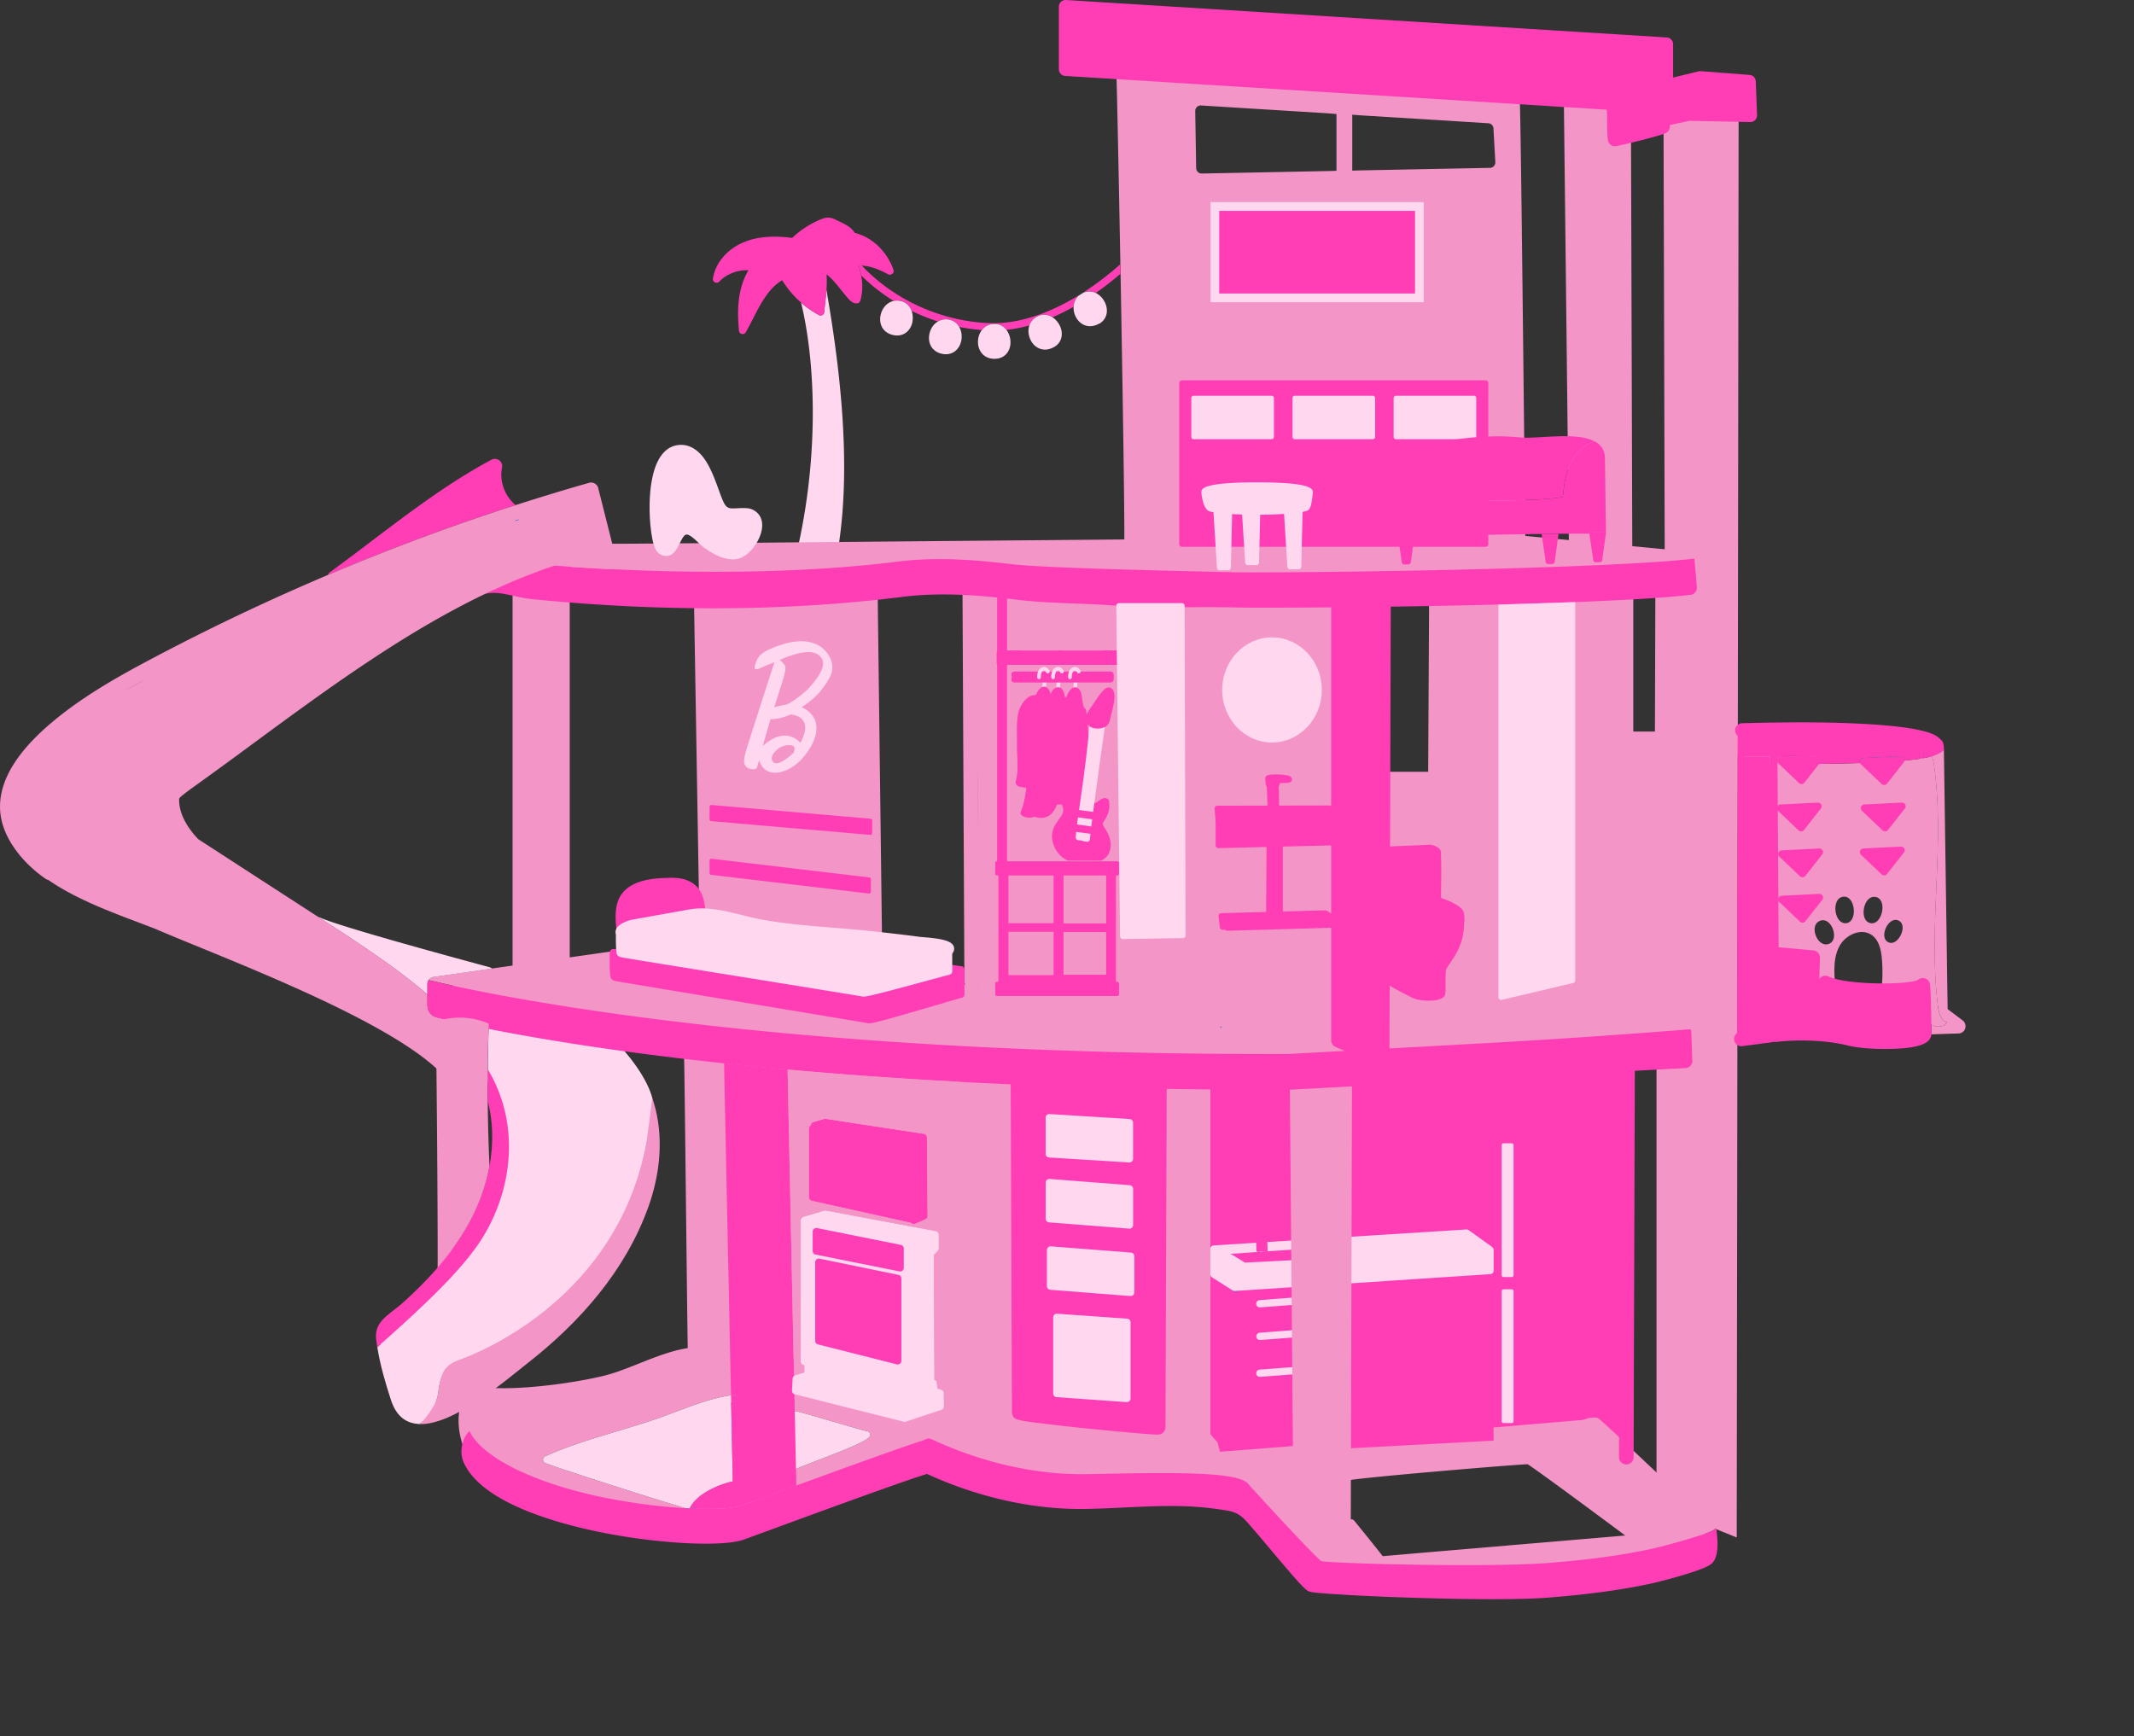 <svg xmlns="http://www.w3.org/2000/svg" width="204" height="166" fill="none"><rect width="100%" height="100%" fill="#333333" stroke="none"/><g clip-path="url(#a)"><path fill="#FF3EB5" d="M175.624 72.066h-.023.05-.027Zm-1.483.332-.018-.027a.36.36 0 0 0-.31-.161l-1.735.085c-.716-.027-1.437-.058-2.172-.08a.06.06 0 0 0-.009-.032.695.695 0 0 0-.671-.517h-2.87a.648.648 0 0 0-.229.04v1.313l.04.013h3.762v-.148a.345.345 0 0 1-.004-.288v.288c.018.04.045.076.076.103l.045.045h3.857l.202-.26a.34.34 0 0 0 .036-.374Zm9.547-.642a.176.176 0 0 0-.176.175v.616l.352-.054v-.562a.176.176 0 0 0-.176-.175Zm1.005.548c-.149.045-.244.067-.244.067s.118-.004.262-.013c.162-.014.36-.027.437-.054l.685-.593c-.365.319-.852.508-1.14.593Z"/><path fill="#FFD8EF" d="M62.664 108.861c-1.55 13.499-13.03 19.314-18.3 21.291l-.104.04c-.55.207-1.118.418-1.568.859-.685.678-.83 1.608-.964 2.516-.036.234-.068.454-.108.67a3.121 3.121 0 0 1-.478 1.123c-.284.409-.676.706-1.126.625-.207-.036.054-1.276.018-1.074-.005.031-.906-.944-.906.193-.838-.418-.995.076-1.365-1.052-.563-1.725-1.171-3.77-1.406-5.796-.193-1.717.915-2.58 1.902-3.339.257-.203.522-.409.77-.629a35.393 35.393 0 0 0 3.537-3.622c1.13-1.353 2.04-2.71 2.748-4.085a16.838 16.838 0 0 0 1.527-4.292c.464-2.251.991-4.889.392-6.884-.013-.867-.608-1.335-.604-2.202.005-1.717.037-3.429.09-5.145 2.451.49 5.88 1.11 10.317 1.766.757.112 1.541.224 2.357.337 0 0 2.347 2.476 2.964 4.826"/><path fill="#FF3EB5" d="M169.898 72.187s.009.023.009.032l-.766-.027a85.097 85.097 0 0 0-1.875-.04h-2.054l-.162-2.212c.243-.013.522-.022.829-.04.081 0 .167-.009.257-.009v1.816a.62.62 0 0 1 .225-.041h2.87a.69.69 0 0 1 .671.517l-.004.004ZM174.128 72.371c-.671-.022-1.356-.044-2.05-.072l1.735-.085a.345.345 0 0 1 .31.162l.005-.005ZM184.567 71.333c-.14.023-.32.04-.536.054.027-.103.054-.157.536-.054Z"/><path fill="#F395C7" d="M158.247 71.334h-2.275a.695.695 0 1 1 0-1.394h2.275c.387 0 .698.31.698.697a.695.695 0 0 1-.698.697Z"/><path fill="#FF3EB5" d="M155.008 140.043c-.086-12.74.545-25.489 1.14-38.273.018-.423.004-.917-.338-1.164-.23-.167-.541-.158-.825-.144l-20.093 1.038c-3.424.175-6.848.355-10.268.53l-4.91.256c-.91.05-4.051-.305-4.713.261-1.311 1.123-.608 7.446-.649 9.239a258.855 258.855 0 0 0-.036 9.693c.095 6.61.442 13.212 1.037 19.795 5.897-1.312 11.853-2.49 17.89-2.719 5.181-.197 10.393.301 15.534-.382 1.176-.157 2.374-.373 3.546-.179 1.171.197 2.342.912 2.689 2.044l-.004.005Z"/><path fill="#FF3EB5" d="M153.003 122.095v13.701c0 .18-.14.333-.32.346l-9.245.751h-.031a.363.363 0 0 1-.199-.063l-3.045-2.094a.359.359 0 0 1-.153-.288l.09-29.299a.313.313 0 0 1-.045-.144.347.347 0 0 1 .329-.368l.666-.036 8.885-.679a.405.405 0 0 1 .175.031l2.695 1.254a.34.34 0 0 1 .193.364.241.241 0 0 1 .009.059v16.114"/><path fill="#FFD8EF" d="M144.515 123.267h-.789a.175.175 0 0 0-.175.176v12.438c0 .097.078.176.175.176h.789a.176.176 0 0 0 .176-.176v-12.438a.176.176 0 0 0-.176-.176ZM144.515 109.305h-.789a.175.175 0 0 0-.175.176v12.438c0 .097.078.176.175.176h.789a.176.176 0 0 0 .176-.176v-12.438a.176.176 0 0 0-.176-.176Z"/><path fill="#F395C7" d="M162.779 145.786c-.522-1.016-1.423-1.775-2.302-2.508-2.924-2.444-6.298-4.691-8.934-7.405-2.032.552-4.136.84-6.244.844l-15.805.809c-4.262.54-8.533 1.02-12.808 1.434-.919-2.602-.221-5.519-.266-8.219a1249.78 1249.78 0 0 0-.167-9.284c-.139-6.188-.319-12.376-.545-18.559-6.149.435-11.443.53-17.602.31a270.303 270.303 0 0 1-32.136-3.074c.01.144.014.288.018.431a.698.698 0 0 0-.59.733c.023.386.108 7.671.18 14.097.082 7.019.136 11.796.167 13.494-1.554.238-3.127.863-4.654 1.47-1.216.485-2.37.943-3.482 1.204-3.249.769-8.11 1.339-10.88 1.11a.7.7 0 0 0-.65.324c-.878.027-1.599.197-1.815.678-1.023 2.319-.095 5.361 1.54 7.298.753.89 1.898 1.335 2.992 1.744 5.411 2.017 10.998 4.066 16.778 3.878 8.105-.266 15.241-4.845 23.004-6.678a38.279 38.279 0 0 0 13.097 3.986c4.807.557 9.506-1.101 14.335-.787.608.041 1.23.095 1.766.382.419.221.757.567 1.086.904l2.23 2.296c1.153 1.186 1.464 1.919 2.415 3.271.446.634.91 1.286 1.568 1.704.937.597 2.113.629 3.226.611 10.699-.149 21.426.238 31.955-2.166.861-.194 1.775-.441 2.356-1.101.753-.863.694-2.207.167-3.218v-.013Zm-92.578-11.733c-.1.013-.203.027-.302.045.077 3.657.135 6.497.153 7.603a.322.322 0 0 0-.225-.018c-1.316.355-3.248 1.173-3.888 2.534 0 .005-.005.009-.01.014h.046c.378.148.707.283.973.391-4.06-1.177-14.507-4.543-14.876-4.772a.348.348 0 0 1-.163-.32c0-.035.014-.067.023-.098a.346.346 0 0 1 .18-.194c.185-.08.37-.166.554-.242 2.019-.863 4.217-1.524 6.348-2.162 1.158-.35 2.357-.71 3.483-1.092.662-.22 1.329-.476 2.036-.741 1.753-.661 3.56-1.344 5.352-1.604.077-.014.154-.023.235-.032a.342.342 0 0 1 .387.301.344.344 0 0 1-.302.391l-.004-.004Zm12.871 3.374c-.55.49-2.297 1.187-4.712 2.117-1.167.449-2.266.876-2.78 1.141a.35.35 0 0 1-.473-.148.344.344 0 0 1 .153-.467l.42-4.858a.352.352 0 0 1 .396-.292c.302.045 1.504.395 3.455.966 1.446.422 3.086.903 3.361.944a.35.35 0 0 1 .18.606v-.009Zm61.064 10.336c-6.645.562-10.97.93-11.952 1.02a216.787 216.787 0 0 0-2.73-3.397.347.347 0 0 0-.473-.063l-.149-3.784c1.374-.287 15.89-1.514 17.201-1.546.739.436 6.979 5.06 9.331 6.813-1.92.166-6.637.566-11.232.953l.004.004Z"/><path fill="#FFD8EF" d="M83.072 137.427c-.55.49-2.297 1.187-4.712 2.117-1.167.449-2.266.876-2.78 1.141a.35.35 0 0 1-.473-.148.344.344 0 0 1 .153-.467l.42-4.858a.352.352 0 0 1 .396-.292c.302.045 1.504.395 3.455.966 1.446.422 3.086.903 3.361.944a.348.348 0 0 1 .284.247.34.34 0 0 1-.104.359v-.009ZM70.2 134.053c-.098.013-.202.027-.301.045.077 3.658.135 6.498.153 7.603a.328.328 0 0 0-.225-.018c-1.316.355-3.248 1.173-3.888 2.534 0 .005-.005.009-.01.014h.046c.378.148.707.283.973.391-4.06-1.177-14.507-4.543-14.876-4.772a.347.347 0 0 1-.163-.319c0-.036.014-.068.023-.099a.346.346 0 0 1 .18-.194c.185-.08.37-.166.554-.242 2.019-.863 4.217-1.524 6.348-2.162 1.158-.35 2.357-.71 3.483-1.092.662-.22 1.329-.476 2.036-.741 1.753-.661 3.56-1.344 5.352-1.604.077-.014.154-.023.235-.032a.342.342 0 0 1 .387.301.344.344 0 0 1-.302.391l-.004-.004Z"/><path fill="#F395C7" d="M166.203 11.544v.099l-.076 57.655V70.376l-.005 1.33v1.33l-.009 6.233-.027 19.49v1.159l-.063 47.076-1.964-.795-.104-.041-.441-.179-1.235-.962-2.527-1.973-.365-.287v-.369l-.005-.66-.108-39.509v-.301l-.004-.976-.005-2.359v-.35l-.004-.27v-.899l-.108-39.958-.005-.301v-.377l-.005-2.755-.004-.068v-1.091l-.108-39.703-.005-.642v-.805l2.532.068 4.645.112Z"/><path fill="#F395C7" d="m145.776 52.33 15.535 1.487c.081.925.157 1.847.238 2.772-10.028 1.11-39.876 1.29-43.322 1.2-3.613-.09-8.02.081-11.628-.189-3.212-.238-6.267-.184-9.47-.575-3.618-.44-7.29-.71-10.921-.251-11.7 1.47-23.567 1.375-35.299.21-1.464-.143-2.932-.79-4.383-.534.563-1.658 1.59-3.213 3.266-3.734 1.68-.522 3.47-.504 5.226-.481 1.284.018 2.275.364 3.55.557l87.204-.458.004-.005ZM47.003 115.192l-4.455 7.1c.009-.269.013-.97.013-1.977a23.632 23.632 0 0 0 2.528-3.86 17.95 17.95 0 0 0 1.703-5.002c.054 1.245.126 2.494.207 3.739h.004ZM69.949 101.882c0 1.114.838 39.581.838 40.695l2.392.953 2.275-1.196-.838-40.097-4.667-.36v.005Z"/><path fill="#FF3EB5" d="M159.306 12.061c1.045-.386 2.104-.697 3.257-.737.365-.013 4.776.068 4.776.099l-.122-3.222-4.668-.36c-2.365.746-4.676 1.25-7.077 1.843-.185.045-.383.103-.496.252-.117.152-.117.354-.113.543.023.778.091 1.55.203 2.324.023.148.05.305.158.408.176.171.464.122.698.059 1.185-.324 2.275-.804 3.379-1.213l.005.004Z"/><path fill="#F395C7" d="m155.255 13.81.122 39.023-4.667-.36-.478-42.129c-.338-.458-.311-.462.194-.732.504-.27 1.117-.045 1.685 0 1.113.09 1.045.422 2.158.512.099 1.025.369 2.216.423 2.674.059.454.613-.023.563 1.007v.004ZM155.467 57.25v38.664c-7.501-1.65-15.516-1.28-23.067.135-.567.108-1.189.211-1.689-.068-.581-.323-.789-1.038-.933-1.685a47.27 47.27 0 0 1-.207-19.39 53.62 53.62 0 0 0 8.046-.692 142.212 142.212 0 0 1-.171-17.688l18.017.724h.004Z"/><path fill="#F395C7" d="M131.576 88.796c.455-5.469.486-13.104.527-14.56.095-3.379.144-6.758.144-10.138 0-1.748.87-6.974-.838-8.03-.914-.566-3.613.095-4.681.13-1.635.059-3.271.1-4.906.117-3.275.04-6.546 0-9.817-.08-1.626-.041-19.165-.477-19.188-.89.658 12.735.838 25.308.55 38.021-.005.252-.01.508.085.742.253.606 1.05 1.874 1.704 1.797.653-.076 31.973-.624 32.586-.39 1.149.44 1.266-1.016 2.496-1.007.658 0 1.077-2.476 1.347-5.707l-.009-.005Z"/><path fill="#FFD8EF" d="M121.597 70.992c-2.627 0-4.762-2.256-4.762-5.029 0-2.772 2.135-5.028 4.762-5.028 2.626 0 4.762 2.256 4.762 5.028 0 2.773-2.136 5.029-4.762 5.029Z"/><path fill="#F395C7" d="m116.745 87.565 9.961-.27 1.257.805-11.083.539-.135-1.074Z"/><path fill="#FF3EB5" d="M116.88 88.9a.267.267 0 0 1-.262-.23l-.135-1.074a.264.264 0 0 1 .253-.292l9.961-.27c.054 0 .103.014.148.041l1.257.804c.095.063.14.176.113.288a.264.264 0 0 1-.239.193l-11.083.54h-.013Z"/><path fill="#F395C7" d="m128.093 88.504-10.812.31v-.445l10.812-.314v.45Z"/><path fill="#FF3EB5" d="M117.281 88.99a.176.176 0 0 1-.122-.05.163.163 0 0 1-.054-.126v-.45c0-.094.077-.17.171-.174l10.813-.315c.049 0 .094.018.126.05a.163.163 0 0 1 .054.125v.45c0 .094-.077.17-.171.175l-10.813.314h-.004Z"/><path fill="#F395C7" d="m122.376 88.234-1.077-.692.045-7.028h1.032v7.72Z"/><path fill="#FF3EB5" d="M122.376 88.495a.28.28 0 0 1-.144-.04l-1.077-.692a.26.26 0 0 1-.121-.22l.045-7.029c0-.144.117-.26.261-.26h1.032c.144 0 .261.116.261.26v7.72a.266.266 0 0 1-.135.23.25.25 0 0 1-.126.031h.004Z"/><path fill="#F395C7" d="m129.265 80.519-12.791.31v-2.292l12.791-.31v2.292Z"/><path fill="#FF3EB5" d="M116.474 81.09a.262.262 0 0 1-.184-.077.268.268 0 0 1-.082-.189v-2.292a.26.26 0 0 1 .257-.26l12.791-.31c.072 0 .139.027.189.076a.27.27 0 0 1 .081.189v2.292a.26.26 0 0 1-.257.26l-12.79.31h-.005Z"/><path fill="#F395C7" d="m116.362 77.292 10.7-.022 2.203.957-12.791.31-.112-1.245Z"/><path fill="#FF3EB5" d="M122.313 77.89h-1.122v-.175c0-.445-.022-.895-.045-1.33-.022-.45-.045-.917-.045-1.39v-.197l.198.027c.253.036.505.045.757.036h.172l.009.166c.022.423.027.89.031 1.348 0 .454.009.922.032 1.33l.009.185h.004Z"/><path fill="#FF3EB5" d="M116.474 78.797a.264.264 0 0 1-.261-.238l-.108-1.244a.262.262 0 0 1 .261-.283l10.7-.023c.036 0 .072.009.104.022l2.198.958a.26.26 0 0 1-.099.499l-12.79.31h-.005ZM123.147 74.663c.144-.031.247-.12.126-.278-.131-.166-2.023-.279-2.131-.036-.036.076.009.624.067.746.311-.05.609-.14.915-.054.077-.085-.023-.247.059-.333.031-.031.874-.031.964-.05v.005Z"/><path fill="#FF3EB5" d="m121.106 75.292-.054-.12c-.063-.136-.135-.747-.068-.89.054-.122.198-.19.478-.22.405-.05 1.761-.028 1.95.22.109.139.1.255.073.332-.041.112-.149.193-.302.224a4.52 4.52 0 0 1-.428.023c-.126 0-.311.009-.428.013.004.077.013.194-.072.293l-.073.085-.108-.031c-.207-.059-.432-.019-.666.026-.059.01-.113.023-.172.032l-.13.022v-.009Zm.198-.849c0 .099.013.315.036.454h.005c.202-.036.409-.077.626-.054 0-.072.004-.166.076-.243.063-.072.104-.076.694-.09.14 0 .329-.009.37-.013-.338-.13-1.564-.14-1.807-.05v-.004Z"/><path fill="#F395C7" d="M155.346 53.134a.698.698 0 0 1-.699-.692l-.121-39.024c0-.386.31-.696.693-.696.383 0 .699.31.699.692l.121 39.023a.694.694 0 0 1-.693.697ZM164.05 146.109a.344.344 0 0 0-.176.135c-.108.103-.55.283-1.158.49-.022-.207-.049-.409-.072-.598-.022-.175-.041-.35-.059-.512-1.342-.409-2.432-1.357-3.329-2.135-.802-.696-2.266-2.08-3.685-3.424-1.406-1.33-2.861-2.71-3.64-3.384-.293-.251-1.059-.485-.807-.773.257-.287 1.433-.525 1.721-.274.802.697 2.266 2.081 3.685 3.425 1.411 1.334 2.866 2.709 3.645 3.388.928.804 1.982 1.721 3.194 1.946a.694.694 0 0 1 .568.651c.014.261.054.589.095.935.009.049.013.094.018.144v-.014ZM137.221 75.18h-4.307a.695.695 0 0 1-.698-.696c0-.387.31-.697.698-.697h3.613l.086-16.312a.697.697 0 0 1 1.392.009l-.09 17.004a.698.698 0 0 1-.699.692h.005ZM54.464 56.971v35.326a.696.696 0 0 1-.617.692l-4.068.476c-.027.004-.055.004-.082.004a.71.71 0 0 1-.464-.175.69.69 0 0 1-.234-.521V56.971c0-.386.311-.696.698-.696h4.069c.387 0 .698.31.698.696ZM84.347 92.553a.695.695 0 0 1-.689.705h-.009a.73.73 0 0 1-.261-.049 54.784 54.784 0 0 1-10.822-1.299c-2.117-.467-3.523-.588-4.298-1.604a.695.695 0 0 1-.667.535h-.013a.695.695 0 0 1-.698-.683l-.537-32.135a.698.698 0 0 1 .685-.71.693.693 0 0 1 .712.683l1-.692 14.246-1.492c.004.077.009.292.018.634a.701.701 0 0 1 .892.66l.446 35.442-.005.005Z"/><path fill="#FF3EB5" d="m111.536 103.518-.121 32.939v.018a.71.71 0 0 1-.631.678c-.027 0-.067.005-.122.005-1.031 0-6.78-.589-6.838-.593a228.737 228.737 0 0 1-4.447-.499c-2.185-.279-2.469-.333-2.613-.858a.637.637 0 0 1-.027-.185l-.122-31.86a.7.7 0 0 1 .694-.701.7.7 0 0 1 .698.692v.022l12.124.319a.7.7 0 0 1 .698-.678c.388 0 .698.314.694.701h.013Z"/><path fill="#fff" d="m108.086 123.564-7.655-.597v-3.461l7.655.594v3.464Z"/><path fill="#FFD8EF" d="M108.085 123.91h-.027l-7.658-.597a.348.348 0 0 1-.32-.346v-3.461a.347.347 0 0 1 .378-.346l7.659.598c.18.013.32.166.32.346v3.46a.346.346 0 0 1-.113.256.35.35 0 0 1-.239.095v-.005Z"/><path fill="#fff" d="m107.968 117.12-7.659-.598v-3.46l7.659.593v3.465Z"/><path fill="#FFD8EF" d="M107.968 117.466h-.027l-7.659-.597a.349.349 0 0 1-.32-.346v-3.461a.349.349 0 0 1 .379-.346l7.659.598c.18.013.32.166.32.346v3.46a.352.352 0 0 1-.352.351v-.005Z"/><path fill="#fff" d="m107.968 110.793-7.659-.476v-3.461l7.659.477v3.46Z"/><path fill="#FFD8EF" d="M107.968 111.139h-.022l-7.659-.476a.35.35 0 0 1-.329-.346v-3.46a.35.35 0 0 1 .108-.252.355.355 0 0 1 .261-.094l7.659.476a.349.349 0 0 1 .329.346v3.46a.35.35 0 0 1-.108.252.334.334 0 0 1-.239.094ZM107.73 134.053h-.027l-6.7-.477a.348.348 0 0 1-.324-.346v-7.28a.354.354 0 0 1 .374-.35l6.699.476a.349.349 0 0 1 .325.346v7.28a.352.352 0 0 1-.352.351h.005Z"/><path fill="#FF3EB5" d="M76.12 141.925c0 .036 0 .072-.008.108-1.14.414-2.203.805-3.109 1.137-.302.113-.59.216-.851.315l-1.217.44c-.73.265-2.252.382-4.24.328-.251-.009-.508-.018-.77-.031.636-1.371 2.577-2.193 3.897-2.548a.317.317 0 0 1 .226.018c-.018-1.106-.077-3.946-.154-7.604.1-.018.203-.031.302-.045a.349.349 0 0 0-.085-.692c-.077.009-.153.023-.23.032-.014-.674-.027-1.375-.045-2.099l-.014-.665-.184-8.781c-.203-9.607-.397-18.716-.415-20.181l6.069.602.68 32.647.018.692.086 4.094.018.751.031 1.478-.004.004Z"/><path fill="#007AD1" d="M65.93 144.226c-.027.059-.05.113-.072.171a6.521 6.521 0 0 1-.672-.211c.253.018.496.031.74.04h.004Z"/><path fill="#007AD1" d="M66.7 144.258a.229.229 0 0 1-.08.04.335.335 0 0 1-.249.104.49.49 0 0 1-.112-.018.481.481 0 0 1-.198-.126c-.041-.009-.086-.018-.136-.032.266.014.523.023.77.032h.005Z"/><path fill="#F395C7" d="M128.904 138.348a.348.348 0 0 1-.027-.696l22.612-1.91a.349.349 0 1 1 .059.697l-22.612 1.909h-.032Z"/><path fill="#FF3EB5" d="M155.467 140.011a.695.695 0 0 1-.698-.696c0-.337.031-9.693.058-18.739.032-9.046.059-18.398.059-18.735 0-.386.311-.696.698-.696.388 0 .699.31.699.696 0 .337-.032 9.693-.059 18.739-.031 9.046-.058 18.398-.058 18.735a.695.695 0 0 1-.699.696Z"/><path fill="#F395C7" d="M145.763 47.368c-.194-18.303-.401-37.136-.491-38.017a.698.698 0 0 0-1.388.023L108.027 7.01a.706.706 0 0 0-.631-.35.701.701 0 0 0-.667.651c0 .027-.004.05 0 .077 0 .045 0 .099.009.17.05 1.542.208 9.168.365 17.715.005.3.014.606.018.907.19 10.444.374 21.98.361 25.408 0 .485-.009.804-.018.94v.035a.697.697 0 0 0 .18.557c.135.144.315.22.509.22h.032c.509-.026 3.762-.044 8.096-.071H117.695c.428 0 .865 0 1.307-.01H120.371c.865 0 1.748-.008 2.636-.013h1.415c3.104-.018 6.23-.031 9.078-.045.139 0 .283 0 .423-.004h.604c.144 0 .284-.005.423-.005h.424c5.113-.031 9.015-.063 9.745-.099h.013s.036 0 .05-.004c.018 0 .027 0 .045-.005h.018c.018 0 .036-.009.049-.013.041-.009.077-.023.113-.036a.147.147 0 0 0 .054-.031c.009-.005.018-.01.027-.018l.032-.018c.027-.023.054-.04.076-.063.027-.023.045-.045.068-.068 0 0 .004-.004.004-.009.018-.022.032-.045.05-.067.009-.014.013-.027.022-.036.014-.027.027-.05.036-.076a.198.198 0 0 0 .018-.05.65.65 0 0 0 .032-.202v-.058c-.009-.373-.027-2.22-.054-4.957l-.009-.014ZM127.764 16.33l-.82.023-12.056.238h-.013a.532.532 0 0 1-.527-.517l-.09-5.46a.527.527 0 0 1 .554-.53l12.128.75.82.063v5.433h.004Zm15.043-.45a.506.506 0 0 1-.373.167l-12.349.243-.816.022v-5.347l.816.063 12.191.755a.52.52 0 0 1 .491.49l.18 3.221a.503.503 0 0 1-.14.382v.005ZM161.121 101.823c-.45 0-37.42 2.063-37.866 2.063-54.09.153-80.1-6.606-81.135-6.853-.149-.036-.311-.076-.41-.193-.113-.135-.122-.324-.117-.503 0-.62.008-1.236.008-1.856.568-.081 1.14-.162 1.712-.247-1.018-.22-1.797-.405-2.329-.53a.71.71 0 0 1 .487-.31l2.262-.324 1.41-.203 1.905-.274 20.715-2.961a.693.693 0 0 1 .789.593.695.695 0 0 1-.595.787l-.68.094a24.268 24.268 0 0 1 4.929.44 163.476 163.476 0 0 0 21.476 2.652c9.353.53 19.922.597 29.271.143 3.442-.166 10.637-.512 14.669-.651a.322.322 0 0 1-.036-.148.35.35 0 0 1 .351-.347c3.758.018 5.046-.094 6.997-.274 1.135-.099 2.55-.224 4.825-.355a.348.348 0 0 1 .369.328.343.343 0 0 1-.09.256c1.712.994 3.623 2.207 5.375 3.106 1.87.961 3.744 1.918 5.614 2.876l.09 2.687.004.004Z"/><path fill="#F395C7" d="M161.608 98.404c-.514.04-1.338.108-2.424.188l-9.632-4.934a.696.696 0 0 1-.302-.939.701.701 0 0 1 .941-.301l11.128 5.703a.677.677 0 0 1 .293.283h-.004ZM43.219 121.915a.697.697 0 0 1-.698.674h-.023a.695.695 0 0 1-.671-.719c.058-1.833-.095-22.275-.185-24.635.108.04.212.068.284.081l.126.032c.14.036.293.072.473.112.104.027.216.05.334.076.063.018.13.032.193.045.095 3.78.23 22.451.171 24.329l-.004.005Z"/><path fill="#FF3EB5" d="M159.175 12.025a.641.641 0 0 1-.131-1.272l2.276-.476a.813.813 0 0 1 .144-.013l5.181.103-.072-1.968-3.992-.306-2.829.692a.644.644 0 1 1-.307-1.25l2.933-.714c.068-.018.135-.022.203-.018l4.667.36a.645.645 0 0 1 .595.616l.122 3.222a.652.652 0 0 1-.185.476.661.661 0 0 1-.473.193l-5.789-.117-2.203.463a.687.687 0 0 1-.135.014l-.005-.005Z"/><path fill="#FF3EB5" d="M154.395 13.98a.71.71 0 0 1-.419-.14.69.69 0 0 1-.275-.49c-.063-.628-.063-1.14-.067-1.64 0-.49-.005-.948-.059-1.514a.698.698 0 0 1 1.388-.135c.063.63.063 1.142.067 1.64 0 .243 0 .481.009.729 1.208-.284 3.226-.796 3.613-.967a.695.695 0 1 1 .564 1.272c-.712.31-4.123 1.128-4.695 1.231a.6.6 0 0 1-.126.014Z"/><path fill="#F395C7" d="M150.678 52.774a.696.696 0 0 1-.698-.687l-.478-42.129c0-.386.307-.701.69-.706h.009c.383 0 .693.306.698.688l.477 42.129a.7.7 0 0 1-.689.705h-.009Z"/><path fill="#FF3EB5" d="M139.951 88.306c.009 1.82-.788 2.984-1.32 3.762-.216.314-.401.588-.414.746-.032.373-.032.759-.027 1.132.004.418.009.818-.041 1.141a.203.203 0 0 1-.027.077c-.081.166-.261.292-.536.382-.27.085-.64.13-1.032.13-.59 0-1.23-.103-1.658-.332-.072-.04-.189-.1-.333-.176-.852-.436-1.703-.88-1.96-1.114a.276.276 0 0 1-.086-.189l-.121-5.842-.131-.054c-.401-.18-.279-1.218-.252-1.429.009-.058.018-.135.04-.202a60.21 60.21 0 0 1-.301-4.83c-.005-.216.315-.544.549-.553.541-.027 4.456-.194 4.456-.194a.19.19 0 0 1 .072.01c.27.067.901.269.915.687.054 1.429.031 2.759.009 4.166v.22c.756.265 2.14.831 2.189 1.465 0 .027.009.067.014.117.054.449.067.719-.014.88h.009Z"/><path fill="#F395C7" d="M158.815 98.125a.69.69 0 0 1-.694-.696l.121-40.336a.698.698 0 0 1 1.393.004l-.122 40.336a.697.697 0 0 1-.698.692ZM159.053 144.545a.695.695 0 0 1-.698-.696v-42.246c0-.386.311-.696.698-.696.388 0 .699.31.699.696v42.246a.695.695 0 0 1-.699.696Z"/><path fill="#FF3EB5" d="M129.864 100.988a.666.666 0 0 1-.279-.059l-1.915-.836a.697.697 0 0 1-.419-.638V57.807c0-.386.311-.696.698-.696.388 0 .698.31.698.696v41.194l1.343.59 1.451-.077.117-41.828a.697.697 0 0 1 1.392.005l-.122 42.483a.696.696 0 0 1-.662.692l-2.275.122h-.036.009Z"/><path fill="#FF3EB5" d="M127.949 57.807v41.648l1.915.836 2.27-.117.122-42.488-4.307.121Z"/><path fill="#FFD8EF" d="M80.225 51.817c-.04.292-.085.575-.135.858l-.081.481c-.005.018-.01.04-.018.054a.359.359 0 0 1-.261.225 11.208 11.208 0 0 1-3.343.144.352.352 0 0 1-.311-.337c0-.032 0-.059.009-.09.04-.153.072-.306.108-.459.067-.283.13-.566.19-.844 1.905-8.884 1.535-17.405.197-22.91a8.634 8.634 0 0 0 .883.68c.262.179.537.345.816.498.103.054.23.054.333 0a.347.347 0 0 0 .176-.279c.018-.251.05-.53.081-.827a1.29 1.29 0 0 0 .018-.13c.04-.364.086-.76.113-1.173 1.734 9.864 2.135 17.773 1.22 24.11h.005Z"/><path fill="#FF3EB5" d="M85.293 26.18a.351.351 0 0 1-.225.086.334.334 0 0 1-.162-.04c-.919-.486-1.68-.792-2.54-.832a3.179 3.179 0 0 0-.294 0l.014.04c.108.306.189.616.243.926.158.845.126 1.685-.09 2.4a.353.353 0 0 1-.316.247h-.035c-.392 0-.667-.31-.798-.458-.234-.265-.455-.54-.671-.81-.446-.561-.874-1.096-1.406-1.51.04.486.027.994-.004 1.48-.027.413-.072.813-.113 1.172l-.014.126c-.031.296-.063.58-.08.827a.36.36 0 0 1-.104.224c-.023.023-.05.04-.077.059a.34.34 0 0 1-.333 0 8.765 8.765 0 0 1-.816-.499c-.144-.099-.288-.198-.423-.305a9.35 9.35 0 0 1-2.275-2.517c-.613.346-1.176.921-1.744 1.788-.392.594-.707 1.214-1.04 1.87-.221.431-.447.876-.699 1.312a.354.354 0 0 1-.302.175c-.022 0-.05 0-.072-.009a.35.35 0 0 1-.275-.31c-.153-1.68-.189-3.64.712-5.428.063-.121.126-.238.198-.355-1.031-.05-2.086.35-2.802 1.087a.341.341 0 0 1-.252.108.347.347 0 0 1-.342-.4c.211-1.438 1.297-2.75 2.824-3.424 1.203-.53 2.64-.697 4.388-.508.113.014.235.027.352.05a8.922 8.922 0 0 1 2.743-1.78c.185-.076.406-.157.654-.166.315-.01.594.112.775.202.094.05.198.099.306.148.536.252 1.194.562 1.5 1.101.226.059.442.135.645.216 1.387.557 2.531 1.798 3.068 3.32a.35.35 0 0 1-.1.383l-.018.004Z"/><path fill="#FF3EB5" d="M103.134 28.239c-.049.045-.099.09-.139.139a1.47 1.47 0 0 0-.32.62 2.176 2.176 0 0 0-.05.337c-.644.364-1.32.701-2.014.998-.383-.247-.86-.337-1.351-.13-.23.098-.424.238-.577.413a1.44 1.44 0 0 0-.284.499c-.545.148-1.094.27-1.658.355-.175.027-.356.05-.536.067a1.402 1.402 0 0 0-1.14-.57 1.5 1.5 0 0 0-1.212.588c-.252-.018-.509-.045-.77-.076-.464-.059-.924-.13-1.379-.22a1.388 1.388 0 0 0-.96-.706 1.489 1.489 0 0 0-1.09.175 19.02 19.02 0 0 1-2.495-.997c-.163-.468-.518-.854-1.077-.967a1.665 1.665 0 0 0-.325-.036c-.117 0-.23.014-.337.04a17.98 17.98 0 0 1-3.082-2.421c-.058-.31-.14-.62-.243-.926l-.014-.04h.293c.306.323.491.516.928.912 2.703 2.453 6.208 4.044 9.876 4.49 1.284.156 2.424.152 3.473-.01 1.595-.243 3.825-.903 6.492-2.548l-.009.014ZM107.112 26.18a30.738 30.738 0 0 1-2.356 1.825 1.41 1.41 0 0 0-1.185-.036l-.036.013a29.185 29.185 0 0 0 3.559-2.714l.014.912h.004Z"/><path fill="#007AD1" d="M103.143 28.234c.131-.08.262-.162.392-.247a1.469 1.469 0 0 0-.392.247Z"/><path fill="#FFD8EF" d="M105.09 30.93c-.298.171-.595.256-.888.256-.311 0-.613-.098-.87-.296-.459-.346-.729-.962-.702-1.546.004-.112.022-.225.049-.337a1.465 1.465 0 0 1 .46-.76h.009c.13-.08.261-.161.392-.247 0 0 .022-.013.036-.017a1.41 1.41 0 0 1 1.185.035c.369.18.671.504.851.872.401.805.185 1.65-.518 2.054l-.004-.014ZM100.782 33.168c-.297.171-.594.256-.887.256-.31 0-.608-.099-.87-.296-.55-.418-.829-1.209-.657-1.888a1.44 1.44 0 0 1 .32-.62 1.59 1.59 0 0 1 .576-.413c.491-.207.969-.117 1.352.13.288.189.531.468.685.778.401.804.189 1.649-.519 2.053ZM95.322 34.287a1.74 1.74 0 0 1-.261.018c-.586 0-1.068-.26-1.343-.732-.347-.598-.293-1.434.126-1.995l.014-.018c.293-.383.72-.59 1.212-.59.495 0 .883.235 1.14.572.23.296.36.678.383 1.056.058.894-.469 1.59-1.275 1.69h.004ZM91.912 32.458c-.122.845-.717 1.407-1.474 1.407h-.121c-.707-.059-1.23-.432-1.428-1.025-.217-.651.009-1.465.531-1.928.077-.063.153-.121.234-.17a1.466 1.466 0 0 1 1.09-.176c.451.09.771.36.96.706.199.355.262.786.208 1.19v-.004ZM87.244 30.665c-.121.845-.716 1.407-1.473 1.411-.04 0-.081 0-.122-.004-.707-.059-1.23-.432-1.428-1.025-.216-.651.01-1.465.532-1.928a1.494 1.494 0 0 1 1.32-.346c.563.113.914.504 1.077.966.103.293.13.616.085.926h.01Z"/><path fill="#F395C7" d="M92.89 94.512a.7.7 0 0 1-.699-.692l-.18-37.325a.7.7 0 0 1 .694-.7.7.7 0 0 1 .698.691l.18 37.325c0 .387-.31.697-.694.701ZM155.436 96.215a.695.695 0 0 1-.699-.696V56.855c0-.387.311-.697.699-.697.387 0 .698.31.698.697v38.664a.695.695 0 0 1-.698.696Z"/><path fill="#FF3EB5" d="M70.503 133.662a.344.344 0 0 1-.302.391 7.81 7.81 0 0 0-.302.044c-.005-.229-.009-.462-.018-.701.077-.013.153-.022.23-.031a.342.342 0 0 1 .387.301l.005-.004ZM76.116 142.033a.687.687 0 0 1-.365.522l-2.275 1.195a.68.68 0 0 1-.324.081.756.756 0 0 1-.261-.05l-.74-.292.852-.314c.906-.333 1.969-.724 3.109-1.137l.004-.005Z"/><path fill="#FF3EB5" d="M163.82 149.255c-.176.301-.518.606-2.888 1.321-1.284.386-2.663.737-3.365.881-2.789.584-5.844.993-9.601 1.289-1.374.108-3.262.149-5.217.149-3.104 0-6.389-.095-8.123-.153-2.325-.076-4.591-.18-6.38-.288-2.883-.17-3.036-.26-3.203-.346-.401-.224-1.225-1.164-3.663-4.058-.842-.997-1.635-1.941-2.158-2.525-.869-.971-1.387-1.038-2.775-1.236l-.153-.022c-2.955-.418-5.794-.283-8.794-.14-1.248.059-2.537.122-3.83.14-4.915.067-10.123-1.092-15.079-3.357a1.35 1.35 0 0 1-.243.094c-2.437.76-10.704 3.793-15.142 5.424-.86.315-1.577.575-2.077.76-2.027.741-8.204.422-13.764-.706-4.208-.854-11.502-2.871-13.092-6.79-.257-.638-.207-1.537.149-2.247.117-.229.266-.445.446-.62 0-.013 0-.022.004-.036.18.405.46.805.834 1.205 1.946 2.076 6.406 4.035 12.042 5.181 2.631.535 5.235.858 7.447 1.002.253.018.496.031.74.04h.004c.266.014.523.023.77.032 1.987.054 3.51-.063 4.24-.328.32-.117.734-.27 1.216-.441l.852-.314c.905-.333 1.968-.724 3.108-1.137 4.474-1.64 10.132-3.689 12.092-4.305.072-.023.122-.05.176-.077.185-.098.374-.175.712-.022 4.843 2.238 9.938 3.384 14.732 3.316.541-.009 1.171-.022 1.856-.036 6.862-.139 12.619-.161 13.584.917 1.824 2.036 6.433 7.015 7.041 7.433 1.009.229 15.958.629 21.756.171 3.712-.293 6.717-.697 9.466-1.272 1.234-.256 3.712-.93 5.19-1.429.612-.207 1.049-.382 1.157-.49a.378.378 0 0 1 .176-.135l.009.063.077.715c.076.867.063 1.734-.311 2.372l-.018.005Z"/><path fill="#F395C7" d="M161.977 53.417c-.73.08-1.568.157-2.5.23-.563.04-1.162.084-1.789.125-12.583.813-36.938 1.016-39.844.944-.487-.014-1.167-.027-1.987-.05-5.298-.121-16.318-.377-19.075-.714-3.275-.396-7.141-.737-11.007-.252-10.835 1.362-24.616 1.218-36.974.014a4.02 4.02 0 0 1 1.635-.99c1.672-.516 3.451-.498 5.2-.475.837.013 1.55.161 2.293.319 0-.023.004-.036.009-.059a.697.697 0 0 1 .594-.521c.04-.005.077-.01.122-.005.171.01 1.595 0 3.816-.018h.365c.121 0 .243 0 .365-.004.32 0 .648-.005.995-.009h.397c.13 0 .261-.005.392-.005l1.829-.013c.167 0 .338-.005.509-.009h.581c1.135-.014 2.343-.022 3.595-.031.145 0 .289 0 .428-.005h.415l4.046-.04h.351c.122 0 .243 0 .36-.005.802-.009 1.613-.013 2.42-.022h.356c.117 0 .238-.005.356-.005l3.072-.027c12.912-.121 59.672-.53 61.92-.53h.347a.65.65 0 0 1 .248-.023l15.534 1.488a.702.702 0 0 1 .631.633v.063l-.005-.004Z"/><path fill="#FF3EB5" d="M52.977 54.073a57.174 57.174 0 0 0-6.528 2.67.696.696 0 0 1-.072-1.38c.433-.077.86-.086 1.284-.05.176-.35.374-.678.604-.984l.536-.615c1.374.134 2.77.256 4.176.364v-.005Z"/><path fill="#007AD1" d="m48.801 53.714-.536.615c.162-.22.342-.427.536-.615Z"/><path fill="#007AD1" d="m48.801 53.714-.536.615c.162-.22.342-.427.536-.615Z"/><path fill="#FF3EB5" d="M162.212 56.127a.697.697 0 0 1-.618.75c-10.069 1.115-40.119 1.29-43.417 1.204-1.342-.036-2.77-.031-4.28-.027-2.505.005-5.091.01-7.379-.161a99.308 99.308 0 0 0-3.74-.189c-1.869-.072-3.802-.148-5.762-.386-3.208-.391-6.997-.724-10.75-.252-5.798.728-11.853 1.092-18.115 1.092-5.622 0-11.416-.292-17.34-.88-.564-.06-1.118-.18-1.654-.297-.897-.198-1.748-.387-2.537-.248-.058.01-.112.014-.17.01a58.004 58.004 0 0 1 6.527-2.67 209.957 209.957 0 0 0 5.384.337c9.57.48 19.319.306 27.414-.714 3.866-.486 7.736-.144 11.007.251 2.757.333 13.777.593 19.075.715.82.022 1.5.036 1.987.05 2.901.071 27.261-.131 39.844-.945.627-.04 1.226-.08 1.789-.125.928-.072 1.77-.149 2.5-.23l.059.693.176 2.017v.005ZM49.666 49.633a.67.67 0 0 1-.496.162l.496-.162Z"/><path fill="#007AD1" d="M48.428 49.392s-.04.014-.063.018c-.019-.04-.041-.077-.06-.118.041.036.078.068.123.1Z"/><path fill="#FFD8EF" d="m47.04 92.602-1.906.274-1.41.203-2.262.323a.693.693 0 0 0-.6.683v1.011c-1.554-1.375-3.68-2.934-6.01-4.511a166.808 166.808 0 0 0-4.429-2.907.642.642 0 0 1 .181.053c.856.395 4.303 1.523 15.84 4.647l.32.085a.654.654 0 0 1 .27.144l.005-.005Z"/><path fill="#FF3EB5" d="M49.288 48.294c-.424.14-.847.274-1.271.414-.072.022-.149.049-.22.071a214.05 214.05 0 0 0-12.926 4.737c-1.185.476-2.361.962-3.537 1.46a.678.678 0 0 1 .225-.283 225.129 225.129 0 0 0 3.902-2.916c3.694-2.795 7.515-5.69 11.515-7.82a.698.698 0 0 1 1.014.755c-.266 1.295.275 2.742 1.302 3.578l-.005.004ZM48.368 49.409c-.018-.04-.04-.077-.058-.117.04.036.076.067.121.099a.33.33 0 0 1-.063.018Zm.802.386.496-.162a.67.67 0 0 1-.496.162Z"/><path fill="#F395C7" d="m58.672 52.55-1.487-5.892a.692.692 0 0 0-.329-.431.71.71 0 0 0-.54-.067c-2.357.67-4.7 1.384-7.029 2.134-.423.14-.846.274-1.27.414-.072.022-.149.049-.22.072a214.078 214.078 0 0 0-12.926 4.736 215.44 215.44 0 0 0-19.755 9.14c-3.42 1.798-7.02 3.77-10.142 6.395C.644 72.69-.87 76.196.482 79.47c.685 1.668 2.104 3.33 3.888 4.557a.662.662 0 0 0 .248.104c3.24 2.247 7.677 3.644 10.416 4.754l.014.01c1.05.448 2.356.988 3.86 1.599 7.308 2.993 18.36 7.513 22.905 11.742a.698.698 0 0 0 .987-.031.692.692 0 0 0-.036-.985c-.13-.121-.266-.242-.406-.364a9.254 9.254 0 0 1 .05-2.444c.018-.117.04-.238.059-.355.031-.198.054-.4.058-.598-.176-.04-.333-.08-.473-.112l-.126-.032c-.072-.018-.176-.04-.284-.08a1.234 1.234 0 0 1-.495-.338c-.289-.337-.289-.759-.284-.961v-.845c-1.546-1.375-3.672-2.934-6.001-4.512-.482-.328-.974-.656-1.469-.984a166.808 166.808 0 0 0-2.96-1.923L18.949 80.23c-.72-.75-1.897-2.242-1.82-3.887.05-.058.104-.121.162-.18.374-.31.753-.597 1.108-.849a489.307 489.307 0 0 0 5.66-4.125c7.162-5.271 14.506-10.677 22.386-14.443a58.005 58.005 0 0 1 6.528-2.67A45.38 45.38 0 0 1 54 53.746c.171.157.347.306.532.45 1.266.085 2.54.161 3.82.224.36-.31.59-.719.653-1.168a.698.698 0 0 0-.338-.701h.005ZM11.624 66.157l2.383-1.245c-.793.436-1.595.84-2.383 1.245Z"/><path fill="#007AD1" d="M49.666 49.633a.67.67 0 0 1-.496.162l.496-.162Z"/><path fill="#F395C7" d="M42.85 97.537a.71.71 0 0 1-.266.444.503.503 0 0 1-.126.072c.031-.197.054-.4.058-.597.104.026.216.049.334.076v.005Z"/><path fill="#FF3EB5" d="M161.784 101.401a.696.696 0 0 1-.694.719c-.343.009-9.655.521-18.661 1.02-11.799.647-18.981 1.047-19.21 1.047h-1.789c-46.3 0-71.724-5.06-78.391-6.601-.068-.018-.135-.032-.194-.045-.117-.027-.23-.054-.333-.076-.176-.04-.334-.081-.473-.113l-.127-.031c-.072-.018-.175-.04-.283-.081a1.234 1.234 0 0 1-.496-.337c-.288-.337-.288-.76-.284-.962v-.845l.01-.696v-.315c0-.14.044-.27.112-.377.667.162 1.725.409 3.172.714 9.488 1.991 35.762 6.467 78.904 6.345.284-.004 9.876-.53 19.152-1.047 7.281-.4 13.48-.858 16.976-1.127 1.09-.081 1.915-.149 2.424-.19a.634.634 0 0 1 .085.315l.014.373.077 2.31h.009ZM142.015 52.28h-29.023a.262.262 0 0 1-.262-.26V36.623c0-.144.118-.26.262-.26h29.023c.144 0 .261.116.261.26v15.395c0 .144-.117.261-.261.261Z"/><path fill="#FFD8EF" d="M121.556 41.994h-7.447a.223.223 0 0 1-.225-.225v-3.712c0-.125.099-.224.225-.224h7.447c.126 0 .225.099.225.224v3.712a.223.223 0 0 1-.225.225ZM131.229 41.994h-7.447a.223.223 0 0 1-.225-.225v-3.712c0-.125.099-.224.225-.224h7.447c.126 0 .225.099.225.224v3.712a.223.223 0 0 1-.225.225ZM140.897 41.994h-7.447a.223.223 0 0 1-.225-.225v-3.712c0-.125.099-.224.225-.224h7.447c.126 0 .225.099.225.224v3.712a.223.223 0 0 1-.225.225Z"/><path fill="#F395C7" d="M175.606 72.061h.022c.009 0 .018 0 .027-.004h-.049v.004Zm8.424-.674c.217-.017.397-.035.537-.053-.482-.104-.509-.05-.537.053Zm-7.64 16.879c-1.046-.018-1.311-2.251-.298-2.512 1.302-.333 1.573 2.534.298 2.512Zm-1.654 2.004c-1.014.247-1.766-1.676-.856-2.184 1.172-.651 2.095 1.883.856 2.184Zm3.987-2.035c-.995-.32-.59-2.535.46-2.49 1.347.058.757 2.88-.46 2.49Zm2.663-.261c1.162.337.045 2.678-.937 2.076-.802-.494.031-2.337.937-2.076Zm3.87 8.188c-.951-7.6.694-15.36-.361-22.946a5.588 5.588 0 0 0-.184-.862c-.005-.018-.014-.036-.018-.054-.149.045-.244.067-.244.067-.166.04-.36.081-.59.126v-.562a.175.175 0 0 0-.175-.175c-.1 0-.176.076-.176.175v.616c-.392.058-.865.112-1.442.166a.356.356 0 0 0-.36-.409l-3.591.18a.353.353 0 0 0-.311.225.35.35 0 0 0 0 .242c-1.126.036-2.419.063-3.91.086l.202-.26a.34.34 0 0 0 .036-.374c-.004-.009-.013-.018-.018-.027a.36.36 0 0 0-.31-.162l-1.735.086-1.852.09a.341.341 0 0 0-.301.206v-.238a.74.74 0 0 0-.018-.144c0-.013-.005-.022-.009-.031-.253 0-.51 0-.757.009-1.253.013-2.397.036-2.397.144h2.482v.7h-2.496v.028c-.036 1.99-.108 4.138-.13 5.98-.036 2.85.135 5.699.302 8.539.171 2.903.774 5.756.819 8.664.009.404.068.903.446 1.038.1.036.203.04.311.036.032 0 .059 0 .09-.005.037 0 .113-.009.226-.018.072-.004.162-.013.261-.018.023 0 .045-.004.072-.004.207-.018.464-.036.748-.054 1.577-.112 4.005-.297 4.01-.324 0-.013 0-.026.004-.04l.311-2.75.996-.054.225-.014c-.009-.152-.023-.305-.027-.458-.063-1.083-.05-2.197.468-3.141.586-1.079 2.091-1.753 3.091-1.034.685.495.883 1.42.955 2.265a14.858 14.858 0 0 1-.027 2.822c.135.023.27.04.406.059.991.121 2 .067 2.973-.144a2.8 2.8 0 0 1 .18.418c.149.44.199.916.275 1.375.041.22.086.45.158.665v.004c.076.243.18.472.324.675.077.112.171.22.279.31.05.04.1.08.158.112.482.287 1.185.256 1.482-.216-.599-.22-.779-.961-.86-1.59h.009Z"/><path fill="#FF3EB5" d="M185.833 71.707c-.365.319-.852.507-1.14.593-.149.045-.244.067-.244.067-.166.04-.36.081-.59.126v-.562a.175.175 0 0 0-.175-.175c-.1 0-.176.076-.176.175v.616c-.392.058-.865.112-1.442.166a.356.356 0 0 0-.36-.409l-3.591.18a.353.353 0 0 0-.311.225.35.35 0 0 0 0 .242c-1.126.036-2.419.063-3.91.086l.202-.26a.34.34 0 0 0 .036-.374c-.004-.009-.013-.018-.018-.027a.36.36 0 0 0-.31-.162l-1.735.086c-.716-.027-1.437-.059-2.171-.081 0-.014-.005-.023-.009-.032a.697.697 0 0 0-.672-.516h-2.87a.645.645 0 0 0-.229.04v-2.409a.708.708 0 0 1 .423-.157c3.064-.076 6.677-.14 10.245 0 .509.023.987.04 1.437.068l.239.013c4.902.283 6.325.858 6.812 1.263.013.009.022.018.031.027.199.14.28.26.347.332.176.203.185.697.176.863l.005-.004Z"/><path fill="#FF3EB5" d="M165.87 69.855a.67.67 0 0 1 .261-.557V70.376a.682.682 0 0 1-.257-.476v-.045h-.004ZM169.907 72.219l2.171.08-1.852.09a.341.341 0 0 0-.301.207v-.238a.74.74 0 0 0-.018-.144v.005ZM183.859 71.931v.562l-.351.054v-.616c0-.094.076-.175.176-.175.099 0 .175.076.175.175ZM184.567 71.334c-.14.022-.32.04-.536.053.027-.103.054-.157.536-.053Z"/><path fill="#F395C7" d="M187.869 98.323a.696.696 0 0 1-.644.485l-2.586.081v-.036c0-.045-.005-.39-.009-.885.482.287 1.185.256 1.482-.216-.599-.22-.779-.961-.861-1.59-.95-7.6.694-15.36-.36-22.946a5.585 5.585 0 0 0-.185-.862c-.004-.018-.013-.036-.018-.054.289-.086.775-.274 1.14-.593v.049l.356 24.72 1.433 1.079a.696.696 0 0 1 .247.763l.005.005Z"/><path fill="#FF3EB5" d="M173.173 95.078c-1.068.149-3.366-.215-3.915.737-.131.22-.189.481-.212.76-.018.224-.014.467.009.71.009.076.014.148.023.225l.027.206c.031.256.067.508.094.746.018.148.032.292.032.423v.094l-3.172.112.063-26.755h.631l-.014.7h2.496v6.153c0 3.788-.099 7.572.054 11.35.009.216.036.463.212.585.09.063.203.076.311.09 1.153.157 2.311.314 3.469.476a21.987 21.987 0 0 1-.099 3.393l-.009-.005Z"/><path fill="#F395C7" d="M158.576 90.634c.076 2.341.162 4.682.198 7.033a28.473 28.473 0 0 1-2.856-1.474c-.113-.068-.23-.14-.284-.261-.032-.072-.036-.157-.041-.234-.081-1.99.271-3.972.253-5.994-.018-2.306-.14-4.606-.14-6.907v-11.98c1.005 0 2.068-.095 3.059.031-.482 3.986-.311 8.21-.329 12.241-.013 2.525.059 5.037.14 7.55v-.005Z"/><path fill="#FF3EB5" d="M172.164 98.8c-.514.049-1.028.12-1.537.206-.446.076-.937.157-1.329-.072-.621-.36-.211-1.326-.13-1.892.013-.085.027-.175.085-.238.095-.103.262-.085.397-.063 1.45.23 2.933.265 4.397.103a.602.602 0 0 0 .252-.067c.149-.094.185-.288.207-.458.086-.63.099-1.308.262-1.91 2.261 1.339 6.343.79 8.843.39.262 1.151.325 2.346.185 3.515-.022.207-.058.427-.189.593-.14.175-.365.265-.581.324-1.613.458-3.321.013-4.974-.252a22.708 22.708 0 0 0-5.893-.175l.005-.005Z"/><path fill="#FF3EB5" d="M166.113 73.019h.009c.014.009.027.009.041.013a.635.635 0 0 0 .189.027h2.176l.117 18.164c0 .36.275.656.635.687l3.294.297-.077 2.27-3.415.098a.704.704 0 0 0-.676.719l.063 2.022.036 1.047-2.126.279a.692.692 0 0 0-.27.094c-.009.005-.018.014-.027.018a.682.682 0 0 0-.307.665.696.696 0 0 0 .694.607c.032 0 .059 0 .09-.009l2.753-.36a.7.7 0 0 0 .608-.715l-.027-.754-.013-.382-.019-.598-.018-.454-.009.652-.018-.476 3.366-.1a.701.701 0 0 0 .599-.372.753.753 0 0 0 .077-.301l.054-2.575.067-1.995a.7.7 0 0 0-.635-.72l-3.316-.3-.027-4.458v-.274l-.027-4.21-.027-4.14v-.498l-.027-3.95v-.701a.74.74 0 0 0-.027-.176.696.696 0 0 0-.671-.516h-2.87a.65.65 0 0 0-.23.04m.608 1.353c.009-.239.009-.472.014-.701h2.482v.7h-2.496Z"/><path fill="#007AD1" d="M182.071 72.713c-1.045.094-2.429.175-4.258.238a.346.346 0 0 1 .311-.467l3.591-.18a.345.345 0 0 1 .324.189c.036.067.045.148.036.22h-.004Z"/><path fill="#FF3EB5" d="M180.111 83.691a.355.355 0 0 1-.239-.094l-1.973-1.878a.346.346 0 0 1 .225-.598l3.591-.18a.358.358 0 0 1 .329.189.342.342 0 0 1-.036.373l-1.618 2.058a.36.36 0 0 1-.248.135h-.027l-.004-.005ZM172.303 88.212a.352.352 0 0 1-.238-.094l-1.974-1.879a.347.347 0 0 1 .226-.598l3.59-.18a.358.358 0 0 1 .329.19.34.34 0 0 1-.036.373l-1.613 2.058a.36.36 0 0 1-.248.134h-.027l-.009-.004ZM172.303 83.871a.352.352 0 0 1-.238-.094l-1.974-1.879a.347.347 0 0 1 .226-.597l3.59-.18a.358.358 0 0 1 .329.189.34.34 0 0 1-.036.373l-1.613 2.058a.36.36 0 0 1-.248.135h-.027l-.009-.005ZM172.173 79.485a.354.354 0 0 1-.239-.094l-1.973-1.879a.346.346 0 0 1 .225-.597l3.591-.18a.356.356 0 0 1 .328.189c.064.121.05.27-.036.373l-1.617 2.058a.362.362 0 0 1-.248.135h-.027l-.004-.005ZM174.141 72.398s-.013-.017-.018-.026a.36.36 0 0 0-.31-.162l-1.735.085-1.852.09a.34.34 0 0 0-.301.207.03.03 0 0 0-.009.018.37.37 0 0 0 .009.27.3.3 0 0 0 .076.103l.045.045.027.026 1.901 1.811a.348.348 0 0 0 .244.095h.022a.375.375 0 0 0 .253-.135l1.41-1.797.202-.261a.34.34 0 0 0 .036-.373v.004ZM180.201 79.485a.354.354 0 0 1-.239-.094l-1.973-1.879a.347.347 0 0 1 .225-.598l3.591-.18a.358.358 0 0 1 .329.19.342.342 0 0 1-.036.373l-1.618 2.058a.36.36 0 0 1-.247.135h-.027l-.005-.005ZM182.039 72.488a.356.356 0 0 0-.324-.189l-3.591.18a.353.353 0 0 0-.311.225.35.35 0 0 0 .086.373l1.973 1.878a.353.353 0 0 0 .243.095h.027c.1-.01.19-.054.253-.135l1.613-2.058a.332.332 0 0 0 .067-.153.336.336 0 0 0-.036-.22v.004ZM184.639 98.858v.035a.547.547 0 0 1-.032.171c-.167.544-.734 1.115-3.64 1.213-.248.009-.496.014-.748.014-1.374 0-2.753-.121-3.528-.32-1.892-.489-4.604-.628-6.902-.354a.595.595 0 0 1-.252-.018.691.691 0 0 1-.522-.593v-.027a.62.62 0 0 1 .04-.292.682.682 0 0 1 .135-.225.685.685 0 0 1 .437-.23c.09-.013.18-.022.271-.03 2.428-.257 5.145-.1 7.149.417 1.564.405 5.303.36 6.195-.045-.004-.651-.022-2.282-.068-3.401-2.004.422-5.874.278-7.983-.22 0 .62 0 1.294-.004 2.116a.693.693 0 0 1-.69.692l-4.608.054h-.415a.681.681 0 0 1-.441-.148.698.698 0 0 1 .423-1.245h.387l3.947-.054v-2.386c0-.144.045-.283.131-.4a.69.69 0 0 1 .878-.225c.113.058.253.108.406.157l.18.054c.158.045.329.086.518.126 1.009.202 2.383.306 3.681.328h.698c1.491-.013 2.766-.144 3.091-.36a.61.61 0 0 1 .135-.085.72.72 0 0 1 .568-.013.69.69 0 0 1 .423.566c.072.652.108 2.211.126 3.357 0 .166.005.323.009.467l.009.886-.004.017ZM115.708 103.864v33.289l.78.459v-33.748h-.78ZM135.23 51.08l-.023.162c-.432.009-.865.014-1.297.018-.091 0-.181 0-.271-.005l-.027-.17h1.613l.005-.005ZM153.521 50.869v.031l-.018.117h-1.563l-.023-.148H153.521Z"/><path fill="#FF3EB5" d="m151.922 50.869.022.148c-.586 0-1.176 0-1.766.01-.225 0-.45 0-.676.004a323.5 323.5 0 0 0-2.077.022h-.049c-4.059.05-8.159.14-12.169.189l.023-.162h-1.613l.027.17c-.239-.008-.473-.049-.662-.188-.284-.207-.37-.795-.347-1.51h.004l.09-.135a2.338 2.338 0 0 1 1.167-.867c.545-.198 1.221-.274 1.973-.337 1.492-.144 3.177-.225 4.749-.283 2.117-.067 4.451-.085 6.253-.17 1.095-.05 1.996-.136 2.532-.248a20.254 20.254 0 0 1 .149-1.24c.099-.63.266-1.317.581-1.937a4.803 4.803 0 0 1 1.207-1.537 3.44 3.44 0 0 1 1.073-.611c.211.103.396.238.545.396.293.3.459.7.468 1.222l.095 7.064h-1.599Z"/><path fill="#FF3EB5" d="M152.412 42.187a3.358 3.358 0 0 0-1.072.611 4.75 4.75 0 0 0-1.207 1.537c-.316.625-.482 1.308-.581 1.937a20.306 20.306 0 0 0-.149 1.24c-.536.112-1.437.198-2.532.247-1.807.086-4.14.104-6.253.171-1.573.059-3.258.144-4.749.283-.752.063-1.428.14-1.973.337-.55.189-.933.521-1.167.867l-.09.135h-.005c.009-.355.046-.737.095-1.119.135-1.024.374-2.044.487-2.449 1.049-3.766 6.384-4.179 9.632-4.264.874-.027 1.748.045 2.622.112 1.586.13 5.181-.557 6.942.355ZM135.23 51.08l-.023.162-.338 2.508a.236.236 0 0 1-.225.206l-.397.014a.235.235 0 0 1-.243-.203l-.365-2.512-.027-.17h1.613l.005-.005ZM148.989 51.049l-.365 2.665a.24.24 0 0 1-.226.206l-.396.014a.235.235 0 0 1-.243-.203l-.388-2.687h1.613l.005.005ZM153.534 50.869l-.364 2.67a.238.238 0 0 1-.226.206l-.396.014a.235.235 0 0 1-.243-.203l-.37-2.534-.022-.148h1.612l.009-.005Z"/><path fill="#FFD8EF" d="M125.494 47.072c0 .067-.032.422-.081.755-.09.593-.203.93-.518 1.024-.104.032-.23.059-.374.086l-.126 5.24a.26.26 0 0 1-.262.255h-.806a.262.262 0 0 1-.262-.247l-.315-5.05c-.68.044-1.46.071-2.284.076l-.108 4.56a.26.26 0 0 1-.261.257h-.807a.261.261 0 0 1-.261-.247l-.289-4.588a54.577 54.577 0 0 1-.955-.045l-.121 5.118c0 .14-.122.256-.262.256h-.806a.261.261 0 0 1-.261-.247l-.334-5.307c-.112-.018-.221-.04-.315-.058-.725-.162-.843-1.825-.843-1.838 0-.31 0-.957 5.326-.957 5.325 0 5.325.647 5.325.957Z"/><path fill="#fff" d="M91.853 92.724c-.78.184-8.05 2.269-8.83 2.453-.662-.27-24.27-4.25-24.342-4.148-.031.045-.036.1-.04.153-.037.665.022 2.121.058 2.17.045.06.126.082.198.1.424.098 23.743 3.945 24.162 4.044.383.09 8.254-2.328 8.794-2.436v-2.336Z"/><path fill="#FF3EB5" d="M92.2 92.724v2.336c0 .167-.117.31-.28.342-.166.031-1.252.355-2.4.692-4.83 1.42-6.074 1.748-6.452 1.748-.036 0-.068 0-.09-.009-.257-.058-6.528-1.096-12.06-2.018-7.394-1.227-11.895-1.977-12.102-2.026-.09-.023-.275-.068-.396-.23-.185-.242-.131-2.377-.131-2.4 0-.067.014-.21.104-.336.093-.126.55-.126 1.374 0 .635.099 1.545.242 2.707.431 2.19.355 5.181.854 8.209 1.366 2.667.454 11.119 1.897 12.34 2.198.536-.14 2.46-.679 4.32-1.205 2.073-.584 4.032-1.136 4.429-1.23a.34.34 0 0 1 .297.067c.081.067.131.166.131.274ZM67.462 87.327a.35.35 0 0 1-.694.085L59.6 88.553v.032a.355.355 0 0 1-.329.373h-.027a.348.348 0 0 1-.347-.32c-.085-1.159-.108-2.273.536-3.163 1.064-1.451 3.303-1.514 4.506-1.546.666-.018 2.69-.076 3.28 1.924.148.49.193.984.238 1.47l.005.004Z"/><path fill="#FF3EB5" d="M91.826 92.894h-.04l-1.122-.17a.262.262 0 0 1-.221-.297.266.266 0 0 1 .297-.22l1.122.17a.262.262 0 0 1 .22.297.257.257 0 0 1-.256.22Z"/><path fill="#FFD8EF" d="M150.583 57.565v36.16a.264.264 0 0 1-.202.257l-6.817 1.609s-.04.009-.063.009a.272.272 0 0 1-.162-.054.262.262 0 0 1-.099-.207V57.803l7.343-.238Z"/><path fill="#FF3EB5" d="M88.672 116.262a.346.346 0 0 1-.207.319l-.955.418a.391.391 0 0 1-.14.031.357.357 0 0 1-.252-.108l-9.515-2.112a.345.345 0 0 1-.275-.337v-6.565a.357.357 0 0 1 .18-.306c0-.148.1-.283.253-.328l1.018-.296c.05-.014.099-.018.153-.009l9.389 1.433a.348.348 0 0 1 .297.342l.059 7.518h-.005Z"/><path fill="#FF3EB5" d="m86.348 115.282-7.776-1.555v-4.745l7.681 1.123.095 5.177Z"/><path fill="#FFD8EF" d="M90.227 133.208v1.253a.338.338 0 0 1-.24.328l-3.41 1.133a.314.314 0 0 1-.193.004l-10.412-2.624a.345.345 0 0 1-.261-.355l.058-1.132a.353.353 0 0 1 .244-.315l.892-.279v-.642s0-.036.004-.054l-.099-.027a.351.351 0 0 1-.266-.337v-13.486s0-.036.01-.054c0-.018.008-.036.013-.054a.158.158 0 0 1 .022-.049.253.253 0 0 1 .045-.068c.014-.017.027-.026.04-.04a.212.212 0 0 1 .05-.036c.019-.013.036-.018.054-.027.005-.004.01-.004.014-.009l1.978-.598a.359.359 0 0 1 .166-.009l10.53 1.969a.346.346 0 0 1 .283.341v1.312a.36.36 0 0 1-.099.248l-.378.373.058 11.939c.13.041.225.158.239.302l.045.539.37.108a.346.346 0 0 1 .247.332l-.004.014Z"/><path fill="#FFD8EF" d="m87.127 132.731-10.231-2.566V116.68l10.29 1.968-.059 14.083Z"/><path fill="#FF3EB5" d="M85.812 130.453c-.028 0-.059 0-.086-.009l-7.537-1.91a.35.35 0 0 1-.262-.337v-7.518c0-.103.045-.202.131-.269a.341.341 0 0 1 .293-.072l7.537 1.55c.162.031.28.175.28.341v7.878a.346.346 0 0 1-.352.346h-.004ZM86.05 121.564c-.022 0-.045 0-.067-.009l-8.015-1.608a.348.348 0 0 1-.28-.342v-1.851a.35.35 0 0 1 .127-.27.342.342 0 0 1 .288-.072l8.015 1.609c.162.031.28.175.28.341v1.852a.352.352 0 0 1-.127.27.362.362 0 0 1-.22.08Z"/><path fill="#007AD1" d="m116.826 98.234-.09.018s-.045.004-.064.004v-.135s.019.022.028.036a.307.307 0 0 0 .126.077Z"/><path fill="#FF3EB5" d="M106.95 62.198h-1.455l-.014.013a.836.836 0 0 1-.306.162c-.23.08-.545.14-.896.175a7.757 7.757 0 0 1-1.595 0 4.098 4.098 0 0 1-.861-.17h-.009a1.388 1.388 0 0 1-.356-.176h-.243a.357.357 0 0 1-.104.175c-.09.09-.238.149-.455.176a2.255 2.255 0 0 1-.189.018 9.994 9.994 0 0 1-.522.013 28.152 28.152 0 0 1-1.19-.031c-.28-.014-.558-.023-.838-.032-.054 0-.176 0-.257-.103-.009-.014-.018-.023-.022-.036-.036-.063-.04-.13-.036-.175h-1.33V56.93a.176.176 0 0 0-.175-.175h-.6a.176.176 0 0 0-.175.175v5.339a.177.177 0 0 0-.045.112v1.016a.16.16 0 0 0 .045.112v18.833h-.004a.176.176 0 0 0-.176.175v1.016c0 .094.077.175.176.175h.126V93.86h-.126a.176.176 0 0 0-.176.176v1.015c0 .095.077.176.176.176H106.8a.176.176 0 0 0 .176-.176v-1.015a.175.175 0 0 0-.176-.175h-.126V83.709h.126a.176.176 0 0 0 .176-.175v-1.016a.175.175 0 0 0-.176-.175H96.268V63.568h10.669a.175.175 0 0 0 .175-.175v-1.016a.175.175 0 0 0-.175-.175l.013-.004ZM101.666 83.7h4.077v4.588h-4.077V83.7Zm0 5.415h4.077v4.076h-4.077v-4.076ZM96.399 83.7h4.32v4.566H96.48a.183.183 0 0 0-.081.022V83.7Zm0 5.388h4.32v4.143H96.48a.183.183 0 0 0-.081.023V89.088Z"/><path fill="#FF3EB5" d="M106.801 62.198h-10.52v1.285h10.52v-1.285Z"/><path fill="#FFD8EF" d="M102.769 65.892h-.031a.173.173 0 0 1-.14-.203c.045-.233.059-.471.036-.71a.175.175 0 0 1 .158-.188.176.176 0 0 1 .189.157c.027.27.014.544-.04.809a.18.18 0 0 1-.172.14v-.005ZM101.143 65.892h-.032a.173.173 0 0 1-.139-.203c.045-.233.058-.471.036-.71a.175.175 0 0 1 .157-.188.176.176 0 0 1 .19.157c.027.27.013.544-.041.809a.177.177 0 0 1-.171.14v-.005ZM99.796 65.892h-.032a.173.173 0 0 1-.14-.203c.046-.233.06-.471.037-.71a.175.175 0 0 1 .157-.188.176.176 0 0 1 .19.157c.027.27.013.544-.04.809a.178.178 0 0 1-.172.14v-.005Z"/><path fill="#FFF26D" d="M106.135 65.083H96.98c-.194 0-.09-.158-.09-.346 0-.19-.104-.346.09-.346h9.155c.193 0 .157.157.157.346 0 .188.036.346-.157.346Z"/><path fill="#FF3EB5" d="M106.135 65.253H96.98c-.104 0-.18-.031-.23-.094-.08-.094-.063-.211-.045-.306a.592.592 0 0 0 .014-.125c0-.04-.01-.086-.014-.126-.013-.095-.036-.211.045-.306a.287.287 0 0 1 .23-.094h9.155c.103 0 .184.031.243.09.095.099.095.238.09.36v.143c0 .121.009.26-.09.36a.332.332 0 0 1-.243.09v.008Z"/><path fill="#FFD8EF" d="M99.323 64.93a.178.178 0 0 1-.176-.17c-.004-.23.032-.778.446-.949.28-.117.518-.018.721.292a.174.174 0 0 1-.05.243.175.175 0 0 1-.243-.05c-.135-.206-.212-.193-.293-.162-.175.072-.234.369-.23.62a.175.175 0 0 1-.17.176h-.005ZM100.67 64.93a.178.178 0 0 1-.176-.17c-.004-.23.032-.778.446-.949.28-.117.518-.018.721.292a.174.174 0 0 1-.05.243.175.175 0 0 1-.243-.05c-.135-.206-.212-.193-.293-.162-.175.072-.234.382-.229.62a.182.182 0 0 1-.172.18l-.004-.004ZM102.283 64.93a.178.178 0 0 1-.176-.17c-.004-.23.032-.778.446-.949.275-.117.518-.018.721.292a.174.174 0 0 1-.05.243.175.175 0 0 1-.243-.05c-.135-.206-.212-.193-.293-.162-.176.072-.234.369-.23.62a.174.174 0 0 1-.171.176h-.004Z"/><path fill="#FF3EB5" d="M100.764 68.911c-.054.135-.162.212-.279.212a.288.288 0 0 1-.153-.045c-.126-.081-.189-.225-.23-.333-.103-.278-.144-.575-.18-.863-.032-.242-.059-.467-.126-.67-.04-.116-.095-.175-.108-.175-.005 0-.032.018-.077.18l-.239.827c-.04.144-.099.342-.225.477a.358.358 0 0 1-.315.12.333.333 0 0 1-.235-.165.313.313 0 0 1-.031-.203c.027-.117.05-.242.072-.364.122-.62.248-1.258.55-1.784.216-.373.509-.543.775-.45.27.1.45.432.5.913.031.297.09.589.157.894.077.369.162.75.18 1.146.01.09.005.19-.036.288v-.005Z"/><path fill="#FF3EB5" d="M101.197 76.056a3.111 3.111 0 0 1-.221 1.025c-.139.337-.342.651-.64.863-.243.17-.518.256-.82.256-.157 0-.32-.023-.49-.072l-.041-.013c-.036-.01-.072-.023-.09-.023-.027 0-.072.014-.122.027-.027.009-.05.018-.072.022a1.24 1.24 0 0 1-1.045-.197.259.259 0 0 1-.086-.315c.32-.723.437-1.528.545-2.31l-.513-.072c-.424-.058-.496-.305-.51-.408-.008-.086.014-.158.023-.207.203-.737.167-1.613.126-2.463a16.679 16.679 0 0 1-.027-1.155c.005-.251 0-.498 0-.745-.009-.702-.013-1.425.136-2.14.126-.597.693-1.532 1.4-1.662.28-.054.68 0 1.028.543.171.266.473.44.788.459a.273.273 0 0 1 .248.225c.387 2.763.518 5.576.387 8.362h-.004Z"/><path fill="#FF3EB5" d="M102.103 68.97c-.055.135-.163.21-.28.21a.288.288 0 0 1-.153-.044c-.126-.081-.189-.23-.23-.333-.103-.278-.144-.58-.18-.862-.031-.243-.059-.468-.126-.67-.041-.117-.095-.175-.108-.175-.005 0-.032.018-.077.175l-.243.827c-.041.148-.095.341-.225.476a.371.371 0 0 1-.316.121.331.331 0 0 1-.234-.17.283.283 0 0 1-.031-.203 8.43 8.43 0 0 0 .072-.359c.121-.616.243-1.258.545-1.784.216-.377.509-.544.775-.45.27.095.45.428.5.913.031.297.094.589.157.894.081.373.163.75.185 1.146 0 .058.009.175-.036.288h.005Z"/><path fill="#FF3EB5" d="M102.553 75.872c.014.265.027.66-.279.858a1.101 1.101 0 0 1-.388.13 4.358 4.358 0 0 1-1.563-.008c-.041-.01-.153-.032-.23-.13a.382.382 0 0 1-.063-.266c.068-.624.018-1.227-.031-1.865-.01-.063-.014-.13-.018-.193-.01.027-.014.059-.023.086-.036.161-.086.346-.225.494-.171.184-.491.27-.721.085a.255.255 0 0 1-.1-.229 23.29 23.29 0 0 0-.076-5.343c-.072-.575-.212-1.654.383-2.386.316-.387.712-.598 1.081-.575.221.013.546.112.811.53.172.265.473.44.789.458.135.01.207.068.261.234.05.166.077.436.122.858.045.463.09.993.108 1.25l.013.143c.068.75.113 1.515.145 2.27.027.755.036 1.523.027 2.273a35.38 35.38 0 0 1-.032 1.169c0 .045 0 .099.005.157h.004Z"/><path fill="#FF3EB5" d="M103.729 68.97c-.054.135-.162.21-.279.21a.26.26 0 0 1-.154-.049c-.126-.08-.189-.224-.229-.328-.104-.278-.145-.58-.181-.862-.031-.243-.058-.468-.126-.67-.04-.121-.094-.175-.108-.18-.004 0-.031.023-.076.184l-.239.827c-.041.149-.099.342-.225.477a.385.385 0 0 1-.316.121.338.338 0 0 1-.234-.17.29.29 0 0 1-.032-.203 7.77 7.77 0 0 0 .072-.36c.122-.62.248-1.258.55-1.783.216-.378.509-.544.775-.45.27.095.451.427.5.912.032.297.09.59.158.895.081.373.162.75.184 1.146 0 .063.009.175-.036.287l-.004-.004Z"/><path fill="#FF3EB5" d="M104.202 76.007c.009.265.027.66-.284.854a1.176 1.176 0 0 1-.387.135 4.336 4.336 0 0 1-1.564-.01c-.036-.008-.153-.026-.229-.13-.081-.103-.068-.22-.063-.265.067-.63.018-1.227-.036-1.865-.005-.063-.01-.13-.019-.193-.009.031-.013.058-.018.085-.036.162-.09.346-.225.49-.176.184-.491.27-.725.085a.267.267 0 0 1-.095-.229 23.576 23.576 0 0 0-.076-5.343c-.077-.575-.217-1.653.383-2.386.315-.39.707-.598 1.081-.575.225.013.545.112.811.53.171.265.473.44.788.459.14.008.212.067.262.233.049.166.076.436.121.858.045.463.09.994.108 1.25l.014.144c.067.754.112 1.518.144 2.273.032.755.041 1.52.032 2.274-.005.387-.019.778-.032 1.164 0 .05 0 .099.004.162h.005Z"/><path fill="#007AD1" d="M102.224 75.638h-.027c0 .05 0 .1-.004.149v.112h.04c0-.085 0-.17-.009-.26Zm0 0h-.027c0 .05 0 .1-.004.149v.112h.04c0-.085 0-.17-.009-.26Zm0 0h-.027c0 .05 0 .1-.004.149v.112h.04c0-.085 0-.17-.009-.26Zm0 0h-.027c0 .05 0 .1-.004.149v.112h.04c0-.085 0-.17-.009-.26Zm-.302 5.937c-.73-.544-1.027-1.542-.684-2.274.09-.198.225-.386.373-.589.293-.404.6-.822.559-1.366a1.674 1.674 0 0 0-.067-.341l-.023-.063a3.312 3.312 0 0 0-.077-.216l-.013-.031c-.018-.045-.036-.086-.05-.13-.013-.041-.027-.082-.036-.122 0-.014-.009-.027-.009-.04-.045-.171-.022-.387.077-.477a.1.1 0 0 1 .045-.031.717.717 0 0 1 .18-.005h.041c.067.01.144.014.225.027.081.01.171.023.261.04.226.037.455.082.622.126.095.027.171.05.212.068.013.009.027.013.04.022a.416.416 0 0 1 .086.072.903.903 0 0 1 .14.193c.018.032.036.063.054.1.018.03.036.062.049.098l.081.153c.023.04.045.076.068.108v.004a.95.95 0 0 0 .225.256.612.612 0 0 0 .14.081.507.507 0 0 0 .108.036c.297.068.559-.13.757-.278.054-.04.139-.104.207-.14.023.4-.077.81-.288 1.15-.023.032-.041.064-.063.095-.122.184-.271.413-.262.697.009.242.135.445.235.606l.013.018c.185.301.41.701.478 1.128.058.405-.041.791-.266 1.034-.176.188-.446.319-.847.409-.969.22-1.933.063-2.586-.427l-.005.009Zm.302-5.937h-.027c0 .05 0 .1-.004.149v.112h.04c0-.085 0-.17-.009-.26Zm0 0h-.027c0 .05 0 .1-.004.149v.112h.04c0-.085 0-.17-.009-.26Zm0 0h-.027c0 .05 0 .1-.004.149v.112h.04c0-.085 0-.17-.009-.26Z"/><path fill="#FF3EB5" d="M105.734 81.948a1.63 1.63 0 0 1-.451.332h-3.208a2.871 2.871 0 0 1-.473-.287c-.919-.688-1.293-1.969-.847-2.912.113-.243.271-.459.424-.67.252-.346.486-.67.459-1.025a1.544 1.544 0 0 0-.094-.377.728.728 0 0 1-.036-.094 1.594 1.594 0 0 1-.059-.162 1.782 1.782 0 0 1-.067-.22c0-.014-.009-.027-.009-.04-.081-.37.009-.8.315-1.012a.595.595 0 0 1 .131-.067.47.47 0 0 1 .13-.027c.05-.01.099-.01.162-.01h.104c.081 0 .162.01.252.019a7.529 7.529 0 0 1 .951.17c.099.028.185.05.252.072.005 0 .009.005.014.005.045.018.076.031.103.04.05.023.091.05.136.081.009.005.013.01.022.018.099.072.18.166.252.265l.018.023c.077.108.136.225.19.328 0 .009.009.013.009.018.072.14.144.274.22.328.009.009.023.013.032.018.063.027.221-.09.342-.18.221-.166.559-.418.901-.18.059.04.1.104.109.171a2.503 2.503 0 0 1-.338 1.712l-.068.108c-.095.144-.18.279-.18.396.004.103.076.22.158.341l.013.018c.212.342.473.8.55 1.326.085.561-.068 1.11-.401 1.47l-.018.004Z"/><path fill="#007AD1" d="M103.373 79.83c.095.014.176.037.257.06.022.004.045.013.067.017.172-1.707 1.163-8.816 1.411-10.546a1.239 1.239 0 0 1-.447-.014c-.238 2.858-.626 5.554-.91 7.55-.18 1.253-.324 2.273-.378 2.938v-.004Z"/><path fill="#FFD8EF" d="M105.675 69.113c-.167 1.079-1.446 10.25-1.478 11.113 0 .072-.036.14-.09.185a.242.242 0 0 1-.171.067h-.027a2.653 2.653 0 0 1-.41-.08c-.135-.037-.252-.068-.401-.064a.26.26 0 0 1-.189-.08.256.256 0 0 1-.072-.194c.031-.66.194-1.797.401-3.235.297-2.063.703-4.894.937-7.86a.253.253 0 0 1 .131-.202.258.258 0 0 1 .243-.014c.27.126.329.117.549.09.086-.009.185-.022.311-.027a.264.264 0 0 1 .275.297l-.009.004Z"/><path fill="#FF3EB5" d="M106.54 66.593c0 .444-.13.993-.266 1.518-.022.086-.045.162-.058.216-.014.054-.023.108-.036.17-.059.306-.131.693-.401.909-.198.157-.518.251-.847.251a1.63 1.63 0 0 1-.212-.013c-.315-.04-.568-.162-.712-.35-.482-.634.081-1.407.388-1.82l.013-.019c.113-.157.221-.314.325-.476.225-.337.455-.692.77-1.002.081-.081.216-.216.419-.247a.445.445 0 0 1 .302.067c.23.153.315.44.315.8v-.004ZM104.657 78.37l-1.78-.246.072-.71 1.776.242-.068.715ZM104.477 79.755l-1.775-.243.067-.715 1.775.248-.067.71Z"/><path fill="#F395C7" d="m83.198 79.647-15.191-1.312v-1.196l15.191 1.313v1.195Z"/><path fill="#FF3EB5" d="M83.198 79.822h-.013L67.989 78.51a.173.173 0 0 1-.158-.175v-1.196c0-.05.023-.094.059-.13a.167.167 0 0 1 .135-.045l15.196 1.312c.09.01.158.081.158.175v1.196c0 .05-.023.094-.059.13a.167.167 0 0 1-.117.045h-.005Z"/><path fill="#F395C7" d="m83.081 85.255-15.074-1.788V82.27L83.08 84.06v1.195Z"/><path fill="#FF3EB5" d="M83.081 85.43h-.022l-15.075-1.788a.174.174 0 0 1-.153-.17v-1.196a.176.176 0 0 1 .194-.175l15.074 1.788a.174.174 0 0 1 .154.17v1.196a.177.177 0 0 1-.176.175h.004Z"/><path fill="#FFD8EF" d="M72.84 50.523c-.166 1.29-1.333 2.737-2.36 2.92-.14.028-.284.037-.432.037-.82 0-1.753-.391-2.834-1.191a6.765 6.765 0 0 1-.469-.418c-.342-.332-.865-.831-1.171-.755-.207.054-.41.459-.59.818-.252.503-.514 1.02-1.005 1.182-.261.085-.55.05-.847-.108-.36-.189-.518-.566-.626-.903-.478-1.533-.825-6.422.69-8.53.481-.669 1.103-1.02 1.855-1.042.87-.022 1.667.454 2.307 1.37.302.432.554.935.775 1.443.22.508.405 1.025.572 1.483.144.4.284.782.41 1.06.338.756.572.742 1.334.706.189-.009.405-.022.648-.018.27 0 .555.014.82.135.703.323 1.032.966.924 1.806v.005ZM107.338 89.78a.279.279 0 0 1-.185-.072.283.283 0 0 1-.081-.184l-.361-31.595a.27.27 0 0 1 .077-.189.246.246 0 0 1 .185-.076h6.01c.144 0 .261.116.261.26l.09 31.506c0 .144-.113.26-.257.26l-5.744.09h.005Z"/><path fill="#FF3EB5" d="M159.941 4.224v5.968a.647.647 0 0 1-.644.647h-.041l-57.428-3.577a.645.645 0 0 1-.604-.643V.642c0-.175.072-.346.203-.467a.654.654 0 0 1 .482-.175l57.428 3.581a.645.645 0 0 1 .604.643Z"/><path fill="#FFD8EF" d="M115.722 19.327v9.568h20.377v-9.568h-20.377Zm19.539 8.727H116.56v-7.89h18.701v7.89Z"/><path fill="#FF3EB5" d="M135.261 20.163H116.56v7.891h18.701v-7.89Z"/><path fill="#F395C7" d="M61.983 115.381c-2.19 6.111-6.541 11.032-11.578 14.973-1.928 1.505-6.965 5.896-10.295 5.802.811-.773 1.59-2.014 1.717-2.652.198-.997.198-2.139.923-2.849.397-.391.947-.58 1.465-.773 3.365-1.262 15.322-6.965 17.651-21.188.108-.66.307-2.193.482-3.703.126.333.23.684.32 1.047.761 3.083.374 6.386-.685 9.347v-.004Z"/><path fill="#FFD8EF" d="M61.87 108.685c-2.333 14.223-14.285 19.926-17.65 21.188-.523.193-1.069.382-1.465.773-.725.715-.73 1.852-.924 2.849-.126.638-.905 1.879-1.716 2.651-1.221-.035-2.208-.674-2.735-2.278-.531-1.622-1.04-3.357-1.31-5.069 3.193-2.849 7.987-7.095 10.06-10.47 1.711-2.786 2.603-5.963 2.518-9.104.964 2.763 2.942 4.821 6.316 4.107 2.65-.562 5.24-2.427 6.911-4.651l-.004.004Z"/><path fill="#F395C7" d="M46.796 111.453a17.995 17.995 0 0 1-1.703 5.002 23.639 23.639 0 0 1-2.527 3.86c0-5.729-.122-21.327-.203-22.85 1.505-.32 2.942-.203 4.356.4a176.566 176.566 0 0 0-.094 7.423c.018 2.054.072 4.112.167 6.165h.004Z"/><path fill="#FF3EB5" d="M46.125 118.338c-2.073 3.375-6.866 7.617-10.06 10.466-.04-.252-.072-.503-.104-.751-.203-1.752 1.261-2.35 2.514-3.469 1.464-1.316 2.86-2.727 4.09-4.269a23.639 23.639 0 0 0 2.528-3.86 17.944 17.944 0 0 0 1.703-5.001c.374-2.059.352-4.171-.167-6.166-.013-1.02-.013-2.045 0-3.065a14.265 14.265 0 0 1 2.019 7.006c.085 3.146-.807 6.323-2.519 9.109h-.004Z"/><path fill="#F395C7" d="m75.292 102.264.576 27.663c.194.126.433.234.69.333a.237.237 0 0 1-.018-.095V116.68s0-.036.009-.054a.12.12 0 0 1 .013-.054c0-.018.014-.036.023-.05a.247.247 0 0 1 .045-.067.087.087 0 0 1 .04-.04c.014-.018.032-.027.05-.036a.137.137 0 0 1 .054-.027c.004-.005.009-.005.014-.009l1.977-.598a.346.346 0 0 1 .167-.009l10.529 1.968a.347.347 0 0 1 .284.342v1.312c0 .094-.036.18-.1.247l-.378.373.059 11.94c.13.04.225.157.238.301l.046.539.369.108c.149.045.248.18.248.333v.62c.482.09.973.184 1.477.283v-30.679a441.247 441.247 0 0 1-16.412-1.168v.009Zm13.169 14.317-.956.418a.391.391 0 0 1-.14.031.357.357 0 0 1-.251-.108l-9.516-2.112a.345.345 0 0 1-.274-.337v-6.565a.357.357 0 0 1 .18-.306c0-.148.099-.283.252-.328l1.018-.296c.05-.014.1-.018.153-.009l9.39 1.433a.348.348 0 0 1 .297.342l.058 7.518a.346.346 0 0 1-.207.319h-.004Z"/><path fill="#FFD8EF" d="M91.029 90.679v2.175c0 .166-.117.31-.28.341-.148.032-1.022.27-2.036.544-4.573 1.245-5.798 1.546-6.172 1.546a.474.474 0 0 1-.09-.009c-.253-.054-6.236-1.02-11.516-1.874-7.046-1.137-11.34-1.829-11.538-1.878-.085-.023-.265-.063-.387-.22-.18-.239-.13-2.234-.126-2.252 0-.067.013-.207.103-.328.093-.123.536-.126 1.33-.009.612.09 1.482.225 2.59.4 2.1.333 4.965.8 7.866 1.28 2.55.423 10.628 1.767 11.808 2.055.51-.126 2.262-.594 3.96-1.048 1.897-.503 3.686-.98 4.06-1.07a.356.356 0 0 1 .297.068c.081.068.13.167.13.274v.005Z"/><path fill="#FFD8EF" d="M90.835 91.322c-.248.12-.469.058-.613.017a.555.555 0 0 0-.121-.026c-.172.009-.28.049-.46.112-.045.018-.09.036-.14.05a41.27 41.27 0 0 1-1.797.566l-.185.053a71.939 71.939 0 0 1-4 1.075c-.298.071-.708.098-1.204.098-2.545 0-7.334-.826-10.393-1.352-.888-.153-1.59-.274-2.046-.342-.099-.018-10.208-1.555-10.596-1.81-.441-.293-.45-.625-.414-.796.153-.733 1.518-1.03 1.532-1.034l5.473-.98c1.694-.3 3.397.122 5.042.53.59.15 1.198.297 1.78.41 2.265.427 4.649.62 6.95.804 1.177.095 2.384.193 3.564.32 1.51.161 3.114.336 4.704.552.072.009.198.018.36.031 1.735.14 2.771.342 2.924.953a.679.679 0 0 1-.356.755l-.004.014Z"/><path fill="#FF3EB5" d="m124.368 123.317-3.87.301a.347.347 0 0 0 .027.692h.027l3.87-.297a.344.344 0 0 0 .319-.373.35.35 0 0 0-.373-.319v-.004Zm12.087-1.982-.694.036-8.875.467-.694.036-7.65.405-.518.027-.153-.081-1.248-.665-.536-.18v.804l.356.225 1.414.899.1.063a.352.352 0 0 0 .189.054h.022l.383-.027 7.646-.508.693-.045 8.885-.589.694-.045 3.658-.242.347-.023 1.532-.103.347-.023v-.799l-5.898.31v.004Zm-12.087 5.1-3.87.297a.35.35 0 0 0 .027.697h.027l3.87-.297a.346.346 0 1 0-.054-.692v-.005Zm0 3.524-3.87.296a.345.345 0 0 0-.32.373.344.344 0 0 0 .347.319h.027l3.87-.301a.344.344 0 0 0 .319-.373.353.353 0 0 0-.373-.319v.005Z"/><path fill="#FF3EB5" d="M117.853 123.312v15.958h-.072a.342.342 0 0 1-.257-.113l-1.609-1.793a.337.337 0 0 1-.09-.229l-.09-15.75c0-.086.036-.171.09-.239v.679c0 .121.059.229.163.292l.099.063.351.225 1.415.898v.009ZM142.699 132.053v5.275l-2.022-1.19v-3.852l1.329-.089.351-.023.108-.009a.374.374 0 0 0 .239-.112h-.005Z"/><path fill="#FF3EB5" d="m142.789 137.737-1.135.059-14.768.786v-17.809l14.525-.665 1.131-.054.04 2.993.005.373.018 1.16.013.791.045 3.59.009.369.023 1.64.009.791.045 3.249.004.395.023 1.541.009.396.004.395Z"/><path fill="#007AD1" d="m136.437 122.22-.694.045v-.543l-.009-.346v-.351l-.013-.867c0-.225.153-.409.342-.409.189 0 .352.175.352.4l.009.84v.346l.009.351v.534h.004Z"/><path fill="#FF3EB5" d="m126.12 122.899-7.677.508-.387.027h-.023a.354.354 0 0 1-.189-.054l-.099-.063v15.957l.698-.054 7.677-.584.698-.054v-15.728l-.698.045Zm-1.78 7.752-3.888.301h-.027a.346.346 0 0 1-.027-.692l3.888-.297a.347.347 0 1 1 .054.692v-.004Zm0-3.519-3.888.297h-.027a.35.35 0 0 1-.027-.697l3.888-.297a.351.351 0 0 1 .374.319.35.35 0 0 1-.32.373v.005Zm0-3.119-3.888.297h-.027a.347.347 0 0 1-.027-.692l3.888-.301a.348.348 0 1 1 .054.692v.004Z"/><path fill="#007AD1" d="M126.818 120.355v2.499l-.698.045v-2.544c0-.238.158-.427.351-.427.194 0 .352.189.352.427h-.005ZM140.46 121.474v.481l-.351.023v-.504c0-.094.076-.175.176-.175.099 0 .175.076.175.175ZM118.443 122.351v1.056l-.387.027h-.023a.354.354 0 0 1-.189-.054l-.099-.063v-.966c0-.045.009-.081.018-.122.045-.157.176-.269.329-.269.171 0 .315.139.342.319a.308.308 0 0 1 .009.067v.005Z"/><path fill="#FFD8EF" d="M124.66 127.446a.35.35 0 0 1-.32.373l-3.888.297h-.027a.35.35 0 0 1-.027-.696l3.888-.297a.35.35 0 0 1 .374.319v.004ZM124.66 130.965a.347.347 0 0 1-.32.373l-3.888.301h-.027a.347.347 0 0 1-.027-.692l3.888-.296a.35.35 0 0 1 .374.319v-.005ZM124.66 124.328a.348.348 0 0 1-.32.373l-3.888.296h-.027a.347.347 0 0 1-.027-.692l3.888-.301a.351.351 0 0 1 .374.319v.005ZM142.789 119.506v1.968a.32.32 0 0 1-.09.23.336.336 0 0 1-.238.112l-.113.009-.351.022-1.541.104-.352.022-3.676.243-.694.045-8.925.588-.698.045-7.677.508-.387.027h-.023a.354.354 0 0 1-.189-.054l-.099-.063-1.419-.898-.352-.225-.099-.063a.35.35 0 0 1-.162-.292v-2.418c0-.184.144-.332.324-.346l24.139-1.523a.354.354 0 0 1 .226.063l2.243 1.608c.09.068.144.171.144.284l.009.004Z"/><path fill="#FF3EB5" d="m117.637 119.875 1.378.84 6.979-.36-1.437-.957-6.92.477Z"/><path fill="#fff" d="M120.696 114.761c.031.53.022 2.377.031 2.476.009.139.478.112.577.013-.009-.849.022-2.161-.009-2.79-.027-.58-.315-.513-.599-.486-.626.068-.442 1.542-.451 2.274-.013 1.124 0 2.341.036 3.281 0 .018.271-.068.28-.054.013.018.319.031.441.036-.04-.589-.018-1.735-.058-2.328l-.244-2.427-.004.005Z"/><path fill="#FF3EB5" d="M121.48 116.095c0 .409-.005.818 0 1.151v.072l-.05.053a.548.548 0 0 1-.297.122c.009.256.013.557.013.854.005.422.014.862.032 1.15l.013.193-.193-.009a3.804 3.804 0 0 1-.455-.031c-.023.004-.05.013-.077.018a.722.722 0 0 1-.18.036.164.164 0 0 1-.108-.036l-.068-.05v-.085a71.001 71.001 0 0 1-.036-3.289c0-.131-.004-.288-.009-.45-.027-.858-.059-1.923.613-1.995h.045c.166-.022.378-.049.54.09.131.108.194.287.208.557.018.382.013 1.025.013 1.645l-.004.004Z"/><path fill="#F395C7" d="m123.304 104.183.356 41.463c0 .171.068.337.18.463l1.199 1.312c.135.144.32.225.518.225h.027l2.87-.121a.7.7 0 0 0 .671-.692l.117-42.969-5.938.319Z"/><path fill="#F395C7" d="M115.983 139.544a.35.35 0 0 1-.347-.319.348.348 0 0 1 .32-.373l7.659-.598a.35.35 0 0 1 .374.319.348.348 0 0 1-.32.373l-7.659.598h-.027Z"/><path fill="#FFD8EF" d="M76.571 67.675c1.176-.822 1.847-1.352 2.699-2.822.851-1.47-.388-2.633-.388-2.633-.527-.638-1.82-1.299-3.991-.638-2.275.692-2.46 1.245-2.69 1.919-.225.674.216.499.491.368.27-.13 1.343-.566 1.343-.566s-2.712 8.345-2.793 8.754c-.073.364-.428 1.357.657 1.487 0 0 .167.027.32-.031.153-.054.158-.157.158-.157.063-.239.167-.612.194-.652.594 1.784 2.518 1.267 3.707.22.45-.395.825-.872 1.14-1.38.293-.467.527-1.002.6-1.54.103-.765-.05-1.358-.65-1.924-.09-.085-.64-.526-.797-.414v.01Zm-2.027-4.583s2.464-1.178 3.528-.584c1.063.597.738 1.662-.883 3.428 0 0-1.24 1.106-1.978 1.42 0 0-.933.144-1.199.279 0 0 .221-.728.487-1.564.329-1.033.757-2.175.518-2.476-.288-.368-.478-.499-.478-.499m1.325 8.87s-1.464 1.443-1.955.886c-.464-.53.374-1.24.703-1.415.423-.23 1.716-.463 1.252.53Zm.649-.938s-1.334-1.766-3.605.31l.748-2.589s.798.077 1.906-.44c0 0 2.397.076.946 2.714"/></g><defs><clipPath id="a"><path fill="#fff" d="M0 0h204v166H0z"/></clipPath></defs></svg>